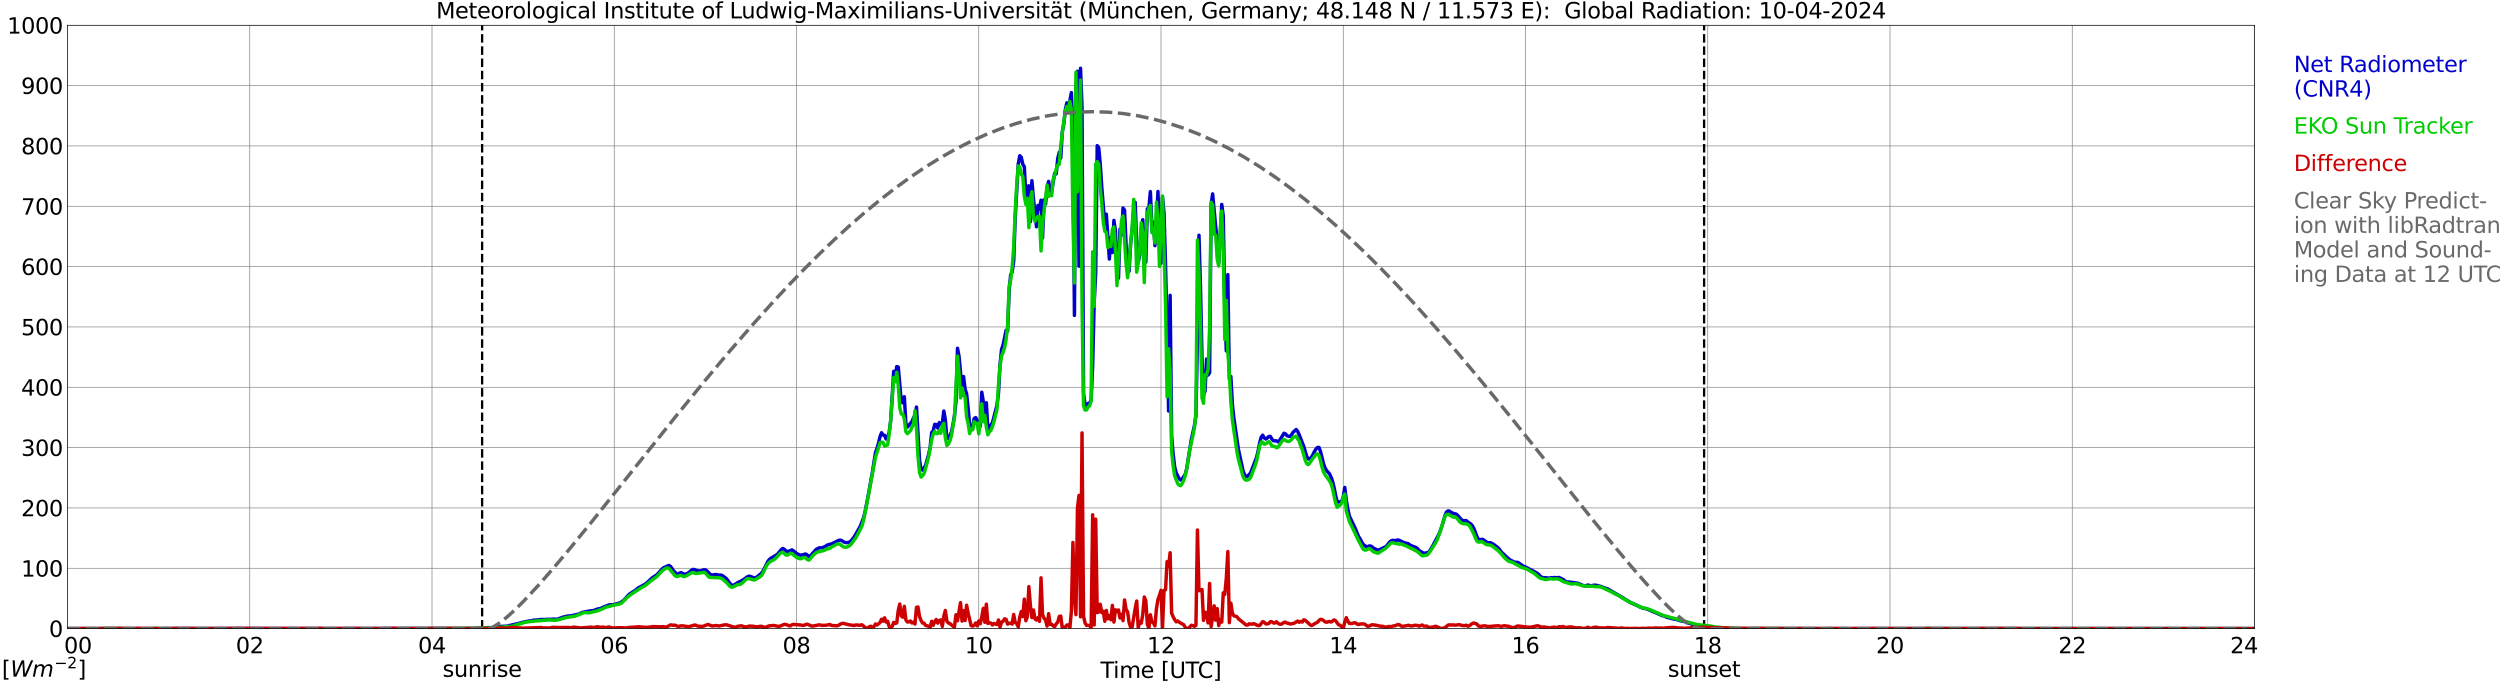 <?xml version="1.0" encoding="utf-8" standalone="no"?>
<!DOCTYPE svg PUBLIC "-//W3C//DTD SVG 1.1//EN"
  "http://www.w3.org/Graphics/SVG/1.1/DTD/svg11.dtd">
<svg xmlns:xlink="http://www.w3.org/1999/xlink" width="1085.4pt" height="296.64pt" viewBox="0 0 1085.4 296.64" xmlns="http://www.w3.org/2000/svg" version="1.1">
 <defs>
  <style type="text/css">*{stroke-linejoin: round; stroke-linecap: butt}</style>
 </defs>
 <g id="figure_1">
  <g id="patch_1">
   <path d="M 0 296.64 
L 1085.4 296.64 
L 1085.4 0 
L 0 0 
z
" style="fill: #ffffff"/>
  </g>
  <g id="axes_1">
   <g id="patch_2">
    <path d="M 29.306 272.909 
L 978.814 272.909 
L 978.814 10.976 
L 29.306 10.976 
z
" style="fill: #ffffff"/>
   </g>
   <g id="patch_3">
    <path d="M 978.814 272.909 
L 978.814 272.909 
L 978.814 10.976 
L 978.814 10.976 
z
" clip-path="url(#pb3fa2244b5)" style="fill: #d3d3d3; opacity: 0.25; stroke: #d3d3d3; stroke-linejoin: miter"/>
   </g>
   <g id="matplotlib.axis_1">
    <g id="xtick_1">
     <g id="line2d_1">
      <path d="M 29.306 272.909 
L 29.306 10.976 
" clip-path="url(#pb3fa2244b5)" style="fill: none; stroke: #808080; stroke-width: 0.3; stroke-linecap: square"/>
     </g>
     <g id="line2d_2"/>
     <g id="text_1">
      <!--    00 -->
      <g transform="translate(18.733 283.627) scale(0.095 -0.095)">
       <defs>
        <path id="DejaVuSans-20" transform="scale(0.016)"/>
        <path id="DejaVuSans-30" d="M 2034 4250 
Q 1547 4250 1301 3770 
Q 1056 3291 1056 2328 
Q 1056 1369 1301 889 
Q 1547 409 2034 409 
Q 2525 409 2770 889 
Q 3016 1369 3016 2328 
Q 3016 3291 2770 3770 
Q 2525 4250 2034 4250 
z
M 2034 4750 
Q 2819 4750 3233 4129 
Q 3647 3509 3647 2328 
Q 3647 1150 3233 529 
Q 2819 -91 2034 -91 
Q 1250 -91 836 529 
Q 422 1150 422 2328 
Q 422 3509 836 4129 
Q 1250 4750 2034 4750 
z
" transform="scale(0.016)"/>
       </defs>
       <use xlink:href="#DejaVuSans-20"/>
       <use xlink:href="#DejaVuSans-20" transform="translate(31.787 0)"/>
       <use xlink:href="#DejaVuSans-20" transform="translate(63.574 0)"/>
       <use xlink:href="#DejaVuSans-30" transform="translate(95.361 0)"/>
       <use xlink:href="#DejaVuSans-30" transform="translate(158.984 0)"/>
      </g>
     </g>
    </g>
    <g id="xtick_2">
     <g id="line2d_3">
      <path d="M 108.431 272.909 
L 108.431 10.976 
" clip-path="url(#pb3fa2244b5)" style="fill: none; stroke: #808080; stroke-width: 0.3; stroke-linecap: square"/>
     </g>
     <g id="line2d_4"/>
     <g id="text_2">
      <!-- 02 -->
      <g transform="translate(102.387 283.627) scale(0.095 -0.095)">
       <defs>
        <path id="DejaVuSans-32" d="M 1228 531 
L 3431 531 
L 3431 0 
L 469 0 
L 469 531 
Q 828 903 1448 1529 
Q 2069 2156 2228 2338 
Q 2531 2678 2651 2914 
Q 2772 3150 2772 3378 
Q 2772 3750 2511 3984 
Q 2250 4219 1831 4219 
Q 1534 4219 1204 4116 
Q 875 4013 500 3803 
L 500 4441 
Q 881 4594 1212 4672 
Q 1544 4750 1819 4750 
Q 2544 4750 2975 4387 
Q 3406 4025 3406 3419 
Q 3406 3131 3298 2873 
Q 3191 2616 2906 2266 
Q 2828 2175 2409 1742 
Q 1991 1309 1228 531 
z
" transform="scale(0.016)"/>
       </defs>
       <use xlink:href="#DejaVuSans-30"/>
       <use xlink:href="#DejaVuSans-32" transform="translate(63.623 0)"/>
      </g>
     </g>
    </g>
    <g id="xtick_3">
     <g id="line2d_5">
      <path d="M 187.557 272.909 
L 187.557 10.976 
" clip-path="url(#pb3fa2244b5)" style="fill: none; stroke: #808080; stroke-width: 0.3; stroke-linecap: square"/>
     </g>
     <g id="line2d_6"/>
     <g id="text_3">
      <!-- 04 -->
      <g transform="translate(181.513 283.627) scale(0.095 -0.095)">
       <defs>
        <path id="DejaVuSans-34" d="M 2419 4116 
L 825 1625 
L 2419 1625 
L 2419 4116 
z
M 2253 4666 
L 3047 4666 
L 3047 1625 
L 3713 1625 
L 3713 1100 
L 3047 1100 
L 3047 0 
L 2419 0 
L 2419 1100 
L 313 1100 
L 313 1709 
L 2253 4666 
z
" transform="scale(0.016)"/>
       </defs>
       <use xlink:href="#DejaVuSans-30"/>
       <use xlink:href="#DejaVuSans-34" transform="translate(63.623 0)"/>
      </g>
     </g>
    </g>
    <g id="xtick_4">
     <g id="line2d_7">
      <path d="M 266.683 272.909 
L 266.683 10.976 
" clip-path="url(#pb3fa2244b5)" style="fill: none; stroke: #808080; stroke-width: 0.3; stroke-linecap: square"/>
     </g>
     <g id="line2d_8"/>
     <g id="text_4">
      <!-- 06 -->
      <g transform="translate(260.638 283.627) scale(0.095 -0.095)">
       <defs>
        <path id="DejaVuSans-36" d="M 2113 2584 
Q 1688 2584 1439 2293 
Q 1191 2003 1191 1497 
Q 1191 994 1439 701 
Q 1688 409 2113 409 
Q 2538 409 2786 701 
Q 3034 994 3034 1497 
Q 3034 2003 2786 2293 
Q 2538 2584 2113 2584 
z
M 3366 4563 
L 3366 3988 
Q 3128 4100 2886 4159 
Q 2644 4219 2406 4219 
Q 1781 4219 1451 3797 
Q 1122 3375 1075 2522 
Q 1259 2794 1537 2939 
Q 1816 3084 2150 3084 
Q 2853 3084 3261 2657 
Q 3669 2231 3669 1497 
Q 3669 778 3244 343 
Q 2819 -91 2113 -91 
Q 1303 -91 875 529 
Q 447 1150 447 2328 
Q 447 3434 972 4092 
Q 1497 4750 2381 4750 
Q 2619 4750 2861 4703 
Q 3103 4656 3366 4563 
z
" transform="scale(0.016)"/>
       </defs>
       <use xlink:href="#DejaVuSans-30"/>
       <use xlink:href="#DejaVuSans-36" transform="translate(63.623 0)"/>
      </g>
     </g>
    </g>
    <g id="xtick_5">
     <g id="line2d_9">
      <path d="M 345.808 272.909 
L 345.808 10.976 
" clip-path="url(#pb3fa2244b5)" style="fill: none; stroke: #808080; stroke-width: 0.3; stroke-linecap: square"/>
     </g>
     <g id="line2d_10"/>
     <g id="text_5">
      <!-- 08 -->
      <g transform="translate(339.764 283.627) scale(0.095 -0.095)">
       <defs>
        <path id="DejaVuSans-38" d="M 2034 2216 
Q 1584 2216 1326 1975 
Q 1069 1734 1069 1313 
Q 1069 891 1326 650 
Q 1584 409 2034 409 
Q 2484 409 2743 651 
Q 3003 894 3003 1313 
Q 3003 1734 2745 1975 
Q 2488 2216 2034 2216 
z
M 1403 2484 
Q 997 2584 770 2862 
Q 544 3141 544 3541 
Q 544 4100 942 4425 
Q 1341 4750 2034 4750 
Q 2731 4750 3128 4425 
Q 3525 4100 3525 3541 
Q 3525 3141 3298 2862 
Q 3072 2584 2669 2484 
Q 3125 2378 3379 2068 
Q 3634 1759 3634 1313 
Q 3634 634 3220 271 
Q 2806 -91 2034 -91 
Q 1263 -91 848 271 
Q 434 634 434 1313 
Q 434 1759 690 2068 
Q 947 2378 1403 2484 
z
M 1172 3481 
Q 1172 3119 1398 2916 
Q 1625 2713 2034 2713 
Q 2441 2713 2670 2916 
Q 2900 3119 2900 3481 
Q 2900 3844 2670 4047 
Q 2441 4250 2034 4250 
Q 1625 4250 1398 4047 
Q 1172 3844 1172 3481 
z
" transform="scale(0.016)"/>
       </defs>
       <use xlink:href="#DejaVuSans-30"/>
       <use xlink:href="#DejaVuSans-38" transform="translate(63.623 0)"/>
      </g>
     </g>
    </g>
    <g id="xtick_6">
     <g id="line2d_11">
      <path d="M 424.934 272.909 
L 424.934 10.976 
" clip-path="url(#pb3fa2244b5)" style="fill: none; stroke: #808080; stroke-width: 0.3; stroke-linecap: square"/>
     </g>
     <g id="line2d_12"/>
     <g id="text_6">
      <!-- 10 -->
      <g transform="translate(418.89 283.627) scale(0.095 -0.095)">
       <defs>
        <path id="DejaVuSans-31" d="M 794 531 
L 1825 531 
L 1825 4091 
L 703 3866 
L 703 4441 
L 1819 4666 
L 2450 4666 
L 2450 531 
L 3481 531 
L 3481 0 
L 794 0 
L 794 531 
z
" transform="scale(0.016)"/>
       </defs>
       <use xlink:href="#DejaVuSans-31"/>
       <use xlink:href="#DejaVuSans-30" transform="translate(63.623 0)"/>
      </g>
     </g>
    </g>
    <g id="xtick_7">
     <g id="line2d_13">
      <path d="M 504.06 272.909 
L 504.06 10.976 
" clip-path="url(#pb3fa2244b5)" style="fill: none; stroke: #808080; stroke-width: 0.3; stroke-linecap: square"/>
     </g>
     <g id="line2d_14"/>
     <g id="text_7">
      <!-- 12 -->
      <g transform="translate(498.015 283.627) scale(0.095 -0.095)">
       <use xlink:href="#DejaVuSans-31"/>
       <use xlink:href="#DejaVuSans-32" transform="translate(63.623 0)"/>
      </g>
     </g>
    </g>
    <g id="xtick_8">
     <g id="line2d_15">
      <path d="M 583.185 272.909 
L 583.185 10.976 
" clip-path="url(#pb3fa2244b5)" style="fill: none; stroke: #808080; stroke-width: 0.3; stroke-linecap: square"/>
     </g>
     <g id="line2d_16"/>
     <g id="text_8">
      <!-- 14 -->
      <g transform="translate(577.141 283.627) scale(0.095 -0.095)">
       <use xlink:href="#DejaVuSans-31"/>
       <use xlink:href="#DejaVuSans-34" transform="translate(63.623 0)"/>
      </g>
     </g>
    </g>
    <g id="xtick_9">
     <g id="line2d_17">
      <path d="M 662.311 272.909 
L 662.311 10.976 
" clip-path="url(#pb3fa2244b5)" style="fill: none; stroke: #808080; stroke-width: 0.3; stroke-linecap: square"/>
     </g>
     <g id="line2d_18"/>
     <g id="text_9">
      <!-- 16 -->
      <g transform="translate(656.267 283.627) scale(0.095 -0.095)">
       <use xlink:href="#DejaVuSans-31"/>
       <use xlink:href="#DejaVuSans-36" transform="translate(63.623 0)"/>
      </g>
     </g>
    </g>
    <g id="xtick_10">
     <g id="line2d_19">
      <path d="M 741.437 272.909 
L 741.437 10.976 
" clip-path="url(#pb3fa2244b5)" style="fill: none; stroke: #808080; stroke-width: 0.3; stroke-linecap: square"/>
     </g>
     <g id="line2d_20"/>
     <g id="text_10">
      <!-- 18 -->
      <g transform="translate(735.392 283.627) scale(0.095 -0.095)">
       <use xlink:href="#DejaVuSans-31"/>
       <use xlink:href="#DejaVuSans-38" transform="translate(63.623 0)"/>
      </g>
     </g>
    </g>
    <g id="xtick_11">
     <g id="line2d_21">
      <path d="M 820.562 272.909 
L 820.562 10.976 
" clip-path="url(#pb3fa2244b5)" style="fill: none; stroke: #808080; stroke-width: 0.3; stroke-linecap: square"/>
     </g>
     <g id="line2d_22"/>
     <g id="text_11">
      <!-- 20 -->
      <g transform="translate(814.518 283.627) scale(0.095 -0.095)">
       <use xlink:href="#DejaVuSans-32"/>
       <use xlink:href="#DejaVuSans-30" transform="translate(63.623 0)"/>
      </g>
     </g>
    </g>
    <g id="xtick_12">
     <g id="line2d_23">
      <path d="M 899.688 272.909 
L 899.688 10.976 
" clip-path="url(#pb3fa2244b5)" style="fill: none; stroke: #808080; stroke-width: 0.3; stroke-linecap: square"/>
     </g>
     <g id="line2d_24"/>
     <g id="text_12">
      <!-- 22 -->
      <g transform="translate(893.644 283.627) scale(0.095 -0.095)">
       <use xlink:href="#DejaVuSans-32"/>
       <use xlink:href="#DejaVuSans-32" transform="translate(63.623 0)"/>
      </g>
     </g>
    </g>
    <g id="xtick_13">
     <g id="line2d_25">
      <path d="M 978.814 272.909 
L 978.814 10.976 
" clip-path="url(#pb3fa2244b5)" style="fill: none; stroke: #808080; stroke-width: 0.3; stroke-linecap: square"/>
     </g>
     <g id="line2d_26"/>
     <g id="text_13">
      <!-- 24    -->
      <g transform="translate(968.241 283.627) scale(0.095 -0.095)">
       <use xlink:href="#DejaVuSans-32"/>
       <use xlink:href="#DejaVuSans-34" transform="translate(63.623 0)"/>
       <use xlink:href="#DejaVuSans-20" transform="translate(127.246 0)"/>
       <use xlink:href="#DejaVuSans-20" transform="translate(159.033 0)"/>
       <use xlink:href="#DejaVuSans-20" transform="translate(190.82 0)"/>
      </g>
     </g>
    </g>
    <g id="text_14">
     <!-- Time [UTC] -->
     <g transform="translate(477.806 294.322) scale(0.095 -0.095)">
      <defs>
       <path id="DejaVuSans-54" d="M -19 4666 
L 3928 4666 
L 3928 4134 
L 2272 4134 
L 2272 0 
L 1638 0 
L 1638 4134 
L -19 4134 
L -19 4666 
z
" transform="scale(0.016)"/>
       <path id="DejaVuSans-69" d="M 603 3500 
L 1178 3500 
L 1178 0 
L 603 0 
L 603 3500 
z
M 603 4863 
L 1178 4863 
L 1178 4134 
L 603 4134 
L 603 4863 
z
" transform="scale(0.016)"/>
       <path id="DejaVuSans-6d" d="M 3328 2828 
Q 3544 3216 3844 3400 
Q 4144 3584 4550 3584 
Q 5097 3584 5394 3201 
Q 5691 2819 5691 2113 
L 5691 0 
L 5113 0 
L 5113 2094 
Q 5113 2597 4934 2840 
Q 4756 3084 4391 3084 
Q 3944 3084 3684 2787 
Q 3425 2491 3425 1978 
L 3425 0 
L 2847 0 
L 2847 2094 
Q 2847 2600 2669 2842 
Q 2491 3084 2119 3084 
Q 1678 3084 1418 2786 
Q 1159 2488 1159 1978 
L 1159 0 
L 581 0 
L 581 3500 
L 1159 3500 
L 1159 2956 
Q 1356 3278 1631 3431 
Q 1906 3584 2284 3584 
Q 2666 3584 2933 3390 
Q 3200 3197 3328 2828 
z
" transform="scale(0.016)"/>
       <path id="DejaVuSans-65" d="M 3597 1894 
L 3597 1613 
L 953 1613 
Q 991 1019 1311 708 
Q 1631 397 2203 397 
Q 2534 397 2845 478 
Q 3156 559 3463 722 
L 3463 178 
Q 3153 47 2828 -22 
Q 2503 -91 2169 -91 
Q 1331 -91 842 396 
Q 353 884 353 1716 
Q 353 2575 817 3079 
Q 1281 3584 2069 3584 
Q 2775 3584 3186 3129 
Q 3597 2675 3597 1894 
z
M 3022 2063 
Q 3016 2534 2758 2815 
Q 2500 3097 2075 3097 
Q 1594 3097 1305 2825 
Q 1016 2553 972 2059 
L 3022 2063 
z
" transform="scale(0.016)"/>
       <path id="DejaVuSans-5b" d="M 550 4863 
L 1875 4863 
L 1875 4416 
L 1125 4416 
L 1125 -397 
L 1875 -397 
L 1875 -844 
L 550 -844 
L 550 4863 
z
" transform="scale(0.016)"/>
       <path id="DejaVuSans-55" d="M 556 4666 
L 1191 4666 
L 1191 1831 
Q 1191 1081 1462 751 
Q 1734 422 2344 422 
Q 2950 422 3222 751 
Q 3494 1081 3494 1831 
L 3494 4666 
L 4128 4666 
L 4128 1753 
Q 4128 841 3676 375 
Q 3225 -91 2344 -91 
Q 1459 -91 1007 375 
Q 556 841 556 1753 
L 556 4666 
z
" transform="scale(0.016)"/>
       <path id="DejaVuSans-43" d="M 4122 4306 
L 4122 3641 
Q 3803 3938 3442 4084 
Q 3081 4231 2675 4231 
Q 1875 4231 1450 3742 
Q 1025 3253 1025 2328 
Q 1025 1406 1450 917 
Q 1875 428 2675 428 
Q 3081 428 3442 575 
Q 3803 722 4122 1019 
L 4122 359 
Q 3791 134 3420 21 
Q 3050 -91 2638 -91 
Q 1578 -91 968 557 
Q 359 1206 359 2328 
Q 359 3453 968 4101 
Q 1578 4750 2638 4750 
Q 3056 4750 3426 4639 
Q 3797 4528 4122 4306 
z
" transform="scale(0.016)"/>
       <path id="DejaVuSans-5d" d="M 1947 4863 
L 1947 -844 
L 622 -844 
L 622 -397 
L 1369 -397 
L 1369 4416 
L 622 4416 
L 622 4863 
L 1947 4863 
z
" transform="scale(0.016)"/>
      </defs>
      <use xlink:href="#DejaVuSans-54"/>
      <use xlink:href="#DejaVuSans-69" transform="translate(57.959 0)"/>
      <use xlink:href="#DejaVuSans-6d" transform="translate(85.742 0)"/>
      <use xlink:href="#DejaVuSans-65" transform="translate(183.154 0)"/>
      <use xlink:href="#DejaVuSans-20" transform="translate(244.678 0)"/>
      <use xlink:href="#DejaVuSans-5b" transform="translate(276.465 0)"/>
      <use xlink:href="#DejaVuSans-55" transform="translate(315.479 0)"/>
      <use xlink:href="#DejaVuSans-54" transform="translate(388.672 0)"/>
      <use xlink:href="#DejaVuSans-43" transform="translate(443.881 0)"/>
      <use xlink:href="#DejaVuSans-5d" transform="translate(513.705 0)"/>
     </g>
    </g>
   </g>
   <g id="matplotlib.axis_2">
    <g id="ytick_1">
     <g id="line2d_27">
      <path d="M 29.306 272.909 
L 978.814 272.909 
" clip-path="url(#pb3fa2244b5)" style="fill: none; stroke: #808080; stroke-width: 0.3; stroke-linecap: square"/>
     </g>
     <g id="line2d_28"/>
     <g id="text_15">
      <!-- 0 -->
      <g transform="translate(21.261 276.518) scale(0.095 -0.095)">
       <use xlink:href="#DejaVuSans-30"/>
      </g>
     </g>
    </g>
    <g id="ytick_2">
     <g id="line2d_29">
      <path d="M 29.306 246.715 
L 978.814 246.715 
" clip-path="url(#pb3fa2244b5)" style="fill: none; stroke: #808080; stroke-width: 0.3; stroke-linecap: square"/>
     </g>
     <g id="line2d_30"/>
     <g id="text_16">
      <!-- 100 -->
      <g transform="translate(9.173 250.325) scale(0.095 -0.095)">
       <use xlink:href="#DejaVuSans-31"/>
       <use xlink:href="#DejaVuSans-30" transform="translate(63.623 0)"/>
       <use xlink:href="#DejaVuSans-30" transform="translate(127.246 0)"/>
      </g>
     </g>
    </g>
    <g id="ytick_3">
     <g id="line2d_31">
      <path d="M 29.306 220.522 
L 978.814 220.522 
" clip-path="url(#pb3fa2244b5)" style="fill: none; stroke: #808080; stroke-width: 0.3; stroke-linecap: square"/>
     </g>
     <g id="line2d_32"/>
     <g id="text_17">
      <!-- 200 -->
      <g transform="translate(9.173 224.131) scale(0.095 -0.095)">
       <use xlink:href="#DejaVuSans-32"/>
       <use xlink:href="#DejaVuSans-30" transform="translate(63.623 0)"/>
       <use xlink:href="#DejaVuSans-30" transform="translate(127.246 0)"/>
      </g>
     </g>
    </g>
    <g id="ytick_4">
     <g id="line2d_33">
      <path d="M 29.306 194.329 
L 978.814 194.329 
" clip-path="url(#pb3fa2244b5)" style="fill: none; stroke: #808080; stroke-width: 0.3; stroke-linecap: square"/>
     </g>
     <g id="line2d_34"/>
     <g id="text_18">
      <!-- 300 -->
      <g transform="translate(9.173 197.938) scale(0.095 -0.095)">
       <defs>
        <path id="DejaVuSans-33" d="M 2597 2516 
Q 3050 2419 3304 2112 
Q 3559 1806 3559 1356 
Q 3559 666 3084 287 
Q 2609 -91 1734 -91 
Q 1441 -91 1130 -33 
Q 819 25 488 141 
L 488 750 
Q 750 597 1062 519 
Q 1375 441 1716 441 
Q 2309 441 2620 675 
Q 2931 909 2931 1356 
Q 2931 1769 2642 2001 
Q 2353 2234 1838 2234 
L 1294 2234 
L 1294 2753 
L 1863 2753 
Q 2328 2753 2575 2939 
Q 2822 3125 2822 3475 
Q 2822 3834 2567 4026 
Q 2313 4219 1838 4219 
Q 1578 4219 1281 4162 
Q 984 4106 628 3988 
L 628 4550 
Q 988 4650 1302 4700 
Q 1616 4750 1894 4750 
Q 2613 4750 3031 4423 
Q 3450 4097 3450 3541 
Q 3450 3153 3228 2886 
Q 3006 2619 2597 2516 
z
" transform="scale(0.016)"/>
       </defs>
       <use xlink:href="#DejaVuSans-33"/>
       <use xlink:href="#DejaVuSans-30" transform="translate(63.623 0)"/>
       <use xlink:href="#DejaVuSans-30" transform="translate(127.246 0)"/>
      </g>
     </g>
    </g>
    <g id="ytick_5">
     <g id="line2d_35">
      <path d="M 29.306 168.136 
L 978.814 168.136 
" clip-path="url(#pb3fa2244b5)" style="fill: none; stroke: #808080; stroke-width: 0.3; stroke-linecap: square"/>
     </g>
     <g id="line2d_36"/>
     <g id="text_19">
      <!-- 400 -->
      <g transform="translate(9.173 171.745) scale(0.095 -0.095)">
       <use xlink:href="#DejaVuSans-34"/>
       <use xlink:href="#DejaVuSans-30" transform="translate(63.623 0)"/>
       <use xlink:href="#DejaVuSans-30" transform="translate(127.246 0)"/>
      </g>
     </g>
    </g>
    <g id="ytick_6">
     <g id="line2d_37">
      <path d="M 29.306 141.942 
L 978.814 141.942 
" clip-path="url(#pb3fa2244b5)" style="fill: none; stroke: #808080; stroke-width: 0.3; stroke-linecap: square"/>
     </g>
     <g id="line2d_38"/>
     <g id="text_20">
      <!-- 500 -->
      <g transform="translate(9.173 145.551) scale(0.095 -0.095)">
       <defs>
        <path id="DejaVuSans-35" d="M 691 4666 
L 3169 4666 
L 3169 4134 
L 1269 4134 
L 1269 2991 
Q 1406 3038 1543 3061 
Q 1681 3084 1819 3084 
Q 2600 3084 3056 2656 
Q 3513 2228 3513 1497 
Q 3513 744 3044 326 
Q 2575 -91 1722 -91 
Q 1428 -91 1123 -41 
Q 819 9 494 109 
L 494 744 
Q 775 591 1075 516 
Q 1375 441 1709 441 
Q 2250 441 2565 725 
Q 2881 1009 2881 1497 
Q 2881 1984 2565 2268 
Q 2250 2553 1709 2553 
Q 1456 2553 1204 2497 
Q 953 2441 691 2322 
L 691 4666 
z
" transform="scale(0.016)"/>
       </defs>
       <use xlink:href="#DejaVuSans-35"/>
       <use xlink:href="#DejaVuSans-30" transform="translate(63.623 0)"/>
       <use xlink:href="#DejaVuSans-30" transform="translate(127.246 0)"/>
      </g>
     </g>
    </g>
    <g id="ytick_7">
     <g id="line2d_39">
      <path d="M 29.306 115.749 
L 978.814 115.749 
" clip-path="url(#pb3fa2244b5)" style="fill: none; stroke: #808080; stroke-width: 0.3; stroke-linecap: square"/>
     </g>
     <g id="line2d_40"/>
     <g id="text_21">
      <!-- 600 -->
      <g transform="translate(9.173 119.358) scale(0.095 -0.095)">
       <use xlink:href="#DejaVuSans-36"/>
       <use xlink:href="#DejaVuSans-30" transform="translate(63.623 0)"/>
       <use xlink:href="#DejaVuSans-30" transform="translate(127.246 0)"/>
      </g>
     </g>
    </g>
    <g id="ytick_8">
     <g id="line2d_41">
      <path d="M 29.306 89.556 
L 978.814 89.556 
" clip-path="url(#pb3fa2244b5)" style="fill: none; stroke: #808080; stroke-width: 0.3; stroke-linecap: square"/>
     </g>
     <g id="line2d_42"/>
     <g id="text_22">
      <!-- 700 -->
      <g transform="translate(9.173 93.165) scale(0.095 -0.095)">
       <defs>
        <path id="DejaVuSans-37" d="M 525 4666 
L 3525 4666 
L 3525 4397 
L 1831 0 
L 1172 0 
L 2766 4134 
L 525 4134 
L 525 4666 
z
" transform="scale(0.016)"/>
       </defs>
       <use xlink:href="#DejaVuSans-37"/>
       <use xlink:href="#DejaVuSans-30" transform="translate(63.623 0)"/>
       <use xlink:href="#DejaVuSans-30" transform="translate(127.246 0)"/>
      </g>
     </g>
    </g>
    <g id="ytick_9">
     <g id="line2d_43">
      <path d="M 29.306 63.362 
L 978.814 63.362 
" clip-path="url(#pb3fa2244b5)" style="fill: none; stroke: #808080; stroke-width: 0.3; stroke-linecap: square"/>
     </g>
     <g id="line2d_44"/>
     <g id="text_23">
      <!-- 800 -->
      <g transform="translate(9.173 66.972) scale(0.095 -0.095)">
       <use xlink:href="#DejaVuSans-38"/>
       <use xlink:href="#DejaVuSans-30" transform="translate(63.623 0)"/>
       <use xlink:href="#DejaVuSans-30" transform="translate(127.246 0)"/>
      </g>
     </g>
    </g>
    <g id="ytick_10">
     <g id="line2d_45">
      <path d="M 29.306 37.169 
L 978.814 37.169 
" clip-path="url(#pb3fa2244b5)" style="fill: none; stroke: #808080; stroke-width: 0.3; stroke-linecap: square"/>
     </g>
     <g id="line2d_46"/>
     <g id="text_24">
      <!-- 900 -->
      <g transform="translate(9.173 40.778) scale(0.095 -0.095)">
       <defs>
        <path id="DejaVuSans-39" d="M 703 97 
L 703 672 
Q 941 559 1184 500 
Q 1428 441 1663 441 
Q 2288 441 2617 861 
Q 2947 1281 2994 2138 
Q 2813 1869 2534 1725 
Q 2256 1581 1919 1581 
Q 1219 1581 811 2004 
Q 403 2428 403 3163 
Q 403 3881 828 4315 
Q 1253 4750 1959 4750 
Q 2769 4750 3195 4129 
Q 3622 3509 3622 2328 
Q 3622 1225 3098 567 
Q 2575 -91 1691 -91 
Q 1453 -91 1209 -44 
Q 966 3 703 97 
z
M 1959 2075 
Q 2384 2075 2632 2365 
Q 2881 2656 2881 3163 
Q 2881 3666 2632 3958 
Q 2384 4250 1959 4250 
Q 1534 4250 1286 3958 
Q 1038 3666 1038 3163 
Q 1038 2656 1286 2365 
Q 1534 2075 1959 2075 
z
" transform="scale(0.016)"/>
       </defs>
       <use xlink:href="#DejaVuSans-39"/>
       <use xlink:href="#DejaVuSans-30" transform="translate(63.623 0)"/>
       <use xlink:href="#DejaVuSans-30" transform="translate(127.246 0)"/>
      </g>
     </g>
    </g>
    <g id="ytick_11">
     <g id="line2d_47">
      <path d="M 29.306 10.976 
L 978.814 10.976 
" clip-path="url(#pb3fa2244b5)" style="fill: none; stroke: #808080; stroke-width: 0.3; stroke-linecap: square"/>
     </g>
     <g id="line2d_48"/>
     <g id="text_25">
      <!-- 1000 -->
      <g transform="translate(3.128 14.585) scale(0.095 -0.095)">
       <use xlink:href="#DejaVuSans-31"/>
       <use xlink:href="#DejaVuSans-30" transform="translate(63.623 0)"/>
       <use xlink:href="#DejaVuSans-30" transform="translate(127.246 0)"/>
       <use xlink:href="#DejaVuSans-30" transform="translate(190.869 0)"/>
      </g>
     </g>
    </g>
   </g>
   <g id="line2d_49">
    <path d="M 209.317 272.909 
L 209.317 10.976 
" clip-path="url(#pb3fa2244b5)" style="fill: none; stroke-dasharray: 3.7,1.6; stroke-dashoffset: 0; stroke: #000000"/>
   </g>
   <g id="line2d_50">
    <path d="M 739.854 272.909 
L 739.854 10.976 
" clip-path="url(#pb3fa2244b5)" style="fill: none; stroke-dasharray: 3.7,1.6; stroke-dashoffset: 0; stroke: #000000"/>
   </g>
   <g id="line2d_51">
    <path d="M 29.306 272.909 
L 206.02 272.854 
L 207.998 272.691 
L 209.976 272.731 
L 211.295 272.55 
L 211.954 272.469 
L 213.273 272.55 
L 215.251 272.225 
L 217.229 272.042 
L 217.889 271.921 
L 219.867 271.9 
L 225.142 270.664 
L 227.12 270.117 
L 230.417 269.47 
L 231.076 269.449 
L 231.736 269.205 
L 233.054 269.187 
L 235.033 268.943 
L 236.351 269.003 
L 237.67 268.862 
L 238.329 268.901 
L 239.648 268.841 
L 240.308 268.781 
L 241.626 268.883 
L 242.286 268.741 
L 244.264 267.99 
L 246.242 267.505 
L 248.22 267.301 
L 250.198 266.837 
L 251.517 266.552 
L 252.836 265.884 
L 254.155 265.601 
L 256.792 265.156 
L 257.451 265.135 
L 258.77 264.668 
L 259.43 264.404 
L 260.748 264.181 
L 262.726 263.209 
L 263.386 263.11 
L 264.045 262.764 
L 264.705 262.581 
L 266.023 262.581 
L 268.661 261.913 
L 269.32 261.711 
L 270.639 260.739 
L 271.298 260.111 
L 272.617 258.55 
L 273.277 257.942 
L 275.914 256.242 
L 277.233 255.147 
L 278.552 254.5 
L 279.87 253.769 
L 280.53 253.324 
L 283.167 250.872 
L 285.145 249.597 
L 287.783 246.721 
L 288.442 246.336 
L 289.102 246.092 
L 289.761 245.707 
L 290.42 245.505 
L 291.08 245.89 
L 292.399 247.795 
L 293.717 249.11 
L 294.377 249.293 
L 295.036 248.787 
L 295.696 248.604 
L 297.014 249.293 
L 298.333 249.07 
L 298.992 248.643 
L 300.311 247.509 
L 300.971 247.205 
L 301.63 247.347 
L 302.949 247.834 
L 304.267 247.876 
L 305.586 247.368 
L 306.246 247.368 
L 306.905 247.855 
L 308.224 249.272 
L 308.883 249.557 
L 309.543 249.618 
L 310.861 249.413 
L 312.18 249.717 
L 312.839 249.678 
L 313.499 249.819 
L 314.818 250.773 
L 315.477 251.339 
L 316.796 253.162 
L 317.455 253.892 
L 318.114 254.133 
L 318.774 253.953 
L 320.752 252.677 
L 321.411 252.473 
L 323.39 251.278 
L 324.049 250.71 
L 324.708 250.325 
L 325.368 250.144 
L 327.346 250.851 
L 328.005 250.851 
L 328.665 250.487 
L 330.643 248.848 
L 331.302 247.894 
L 332.621 245.283 
L 333.28 243.905 
L 333.94 242.993 
L 334.599 242.425 
L 337.236 240.885 
L 337.896 240.217 
L 339.215 238.577 
L 339.874 238.132 
L 340.533 238.496 
L 341.193 239.164 
L 341.852 239.507 
L 343.171 239.043 
L 343.83 238.74 
L 344.49 239.143 
L 345.808 240.277 
L 347.127 240.927 
L 347.787 241.029 
L 349.765 240.521 
L 350.424 240.927 
L 351.083 241.574 
L 351.743 241.453 
L 354.38 238.496 
L 355.699 237.846 
L 357.018 237.807 
L 358.337 237.22 
L 358.996 236.733 
L 360.315 236.288 
L 360.974 236.186 
L 364.271 234.546 
L 364.93 234.504 
L 365.59 234.787 
L 366.249 235.235 
L 366.909 235.539 
L 367.568 235.62 
L 368.227 235.518 
L 368.887 235.295 
L 369.546 234.769 
L 370.865 233.126 
L 373.502 228.467 
L 374.821 225.106 
L 375.481 222.675 
L 376.799 215.907 
L 378.118 208.594 
L 378.777 204.929 
L 380.096 196.5 
L 380.756 194.698 
L 381.415 192.37 
L 382.074 189.572 
L 382.734 187.891 
L 383.393 188.865 
L 384.053 189.006 
L 384.712 190.607 
L 385.371 189.957 
L 386.031 187.809 
L 386.69 182.827 
L 388.009 161.231 
L 388.668 163.562 
L 389.328 159.167 
L 389.987 159.369 
L 391.306 174.239 
L 391.965 174.907 
L 392.624 172.253 
L 393.284 183.637 
L 393.943 185.421 
L 394.603 184.753 
L 395.262 183.76 
L 395.921 183.071 
L 396.581 181.471 
L 397.24 180.315 
L 397.899 176.73 
L 399.218 199.761 
L 399.878 203.57 
L 400.537 204.099 
L 401.196 203.227 
L 401.856 202.011 
L 403.175 197.231 
L 403.834 194.193 
L 404.493 187.791 
L 405.153 187.081 
L 405.812 184.244 
L 406.471 184.326 
L 407.131 185.824 
L 407.79 183.456 
L 408.45 184.326 
L 409.109 183.82 
L 409.768 178.471 
L 410.428 182.22 
L 411.087 190.18 
L 411.746 190.384 
L 412.406 189.268 
L 413.065 187.587 
L 413.725 184.407 
L 414.384 180.478 
L 415.043 174.299 
L 415.703 151.225 
L 416.362 154.649 
L 417.022 161.475 
L 417.681 171.664 
L 418.34 163.481 
L 419 168.89 
L 419.659 170.978 
L 420.318 177.073 
L 420.978 184.326 
L 422.297 185.502 
L 422.956 181.672 
L 423.615 181.308 
L 424.275 182.644 
L 424.934 185.035 
L 425.593 185.056 
L 426.253 170.289 
L 426.912 174.338 
L 427.572 183.029 
L 428.231 174.865 
L 428.89 186.534 
L 429.55 184.975 
L 430.209 184.488 
L 430.869 183.597 
L 432.847 175.899 
L 433.506 170.713 
L 434.165 158.337 
L 434.825 151.731 
L 435.484 149.868 
L 436.803 143.406 
L 437.462 143.689 
L 438.122 126.431 
L 438.781 119.319 
L 439.44 118.083 
L 440.1 113.546 
L 440.759 94.624 
L 442.078 71.267 
L 442.737 67.621 
L 443.397 68.289 
L 444.056 71.307 
L 444.716 72.402 
L 445.375 85.286 
L 446.034 80.93 
L 446.694 80.668 
L 447.353 96.285 
L 448.012 78.46 
L 448.672 86.258 
L 449.331 91.829 
L 449.991 98.453 
L 450.65 89.197 
L 451.309 90.797 
L 451.969 86.926 
L 452.628 103.255 
L 453.287 86.745 
L 453.947 88.607 
L 454.606 81.457 
L 455.266 78.764 
L 455.925 82.795 
L 456.584 83.099 
L 457.903 75.136 
L 458.563 75.5 
L 459.222 68.858 
L 459.881 66.123 
L 460.541 68.614 
L 461.2 57.228 
L 461.859 53.804 
L 462.519 47.607 
L 463.178 44.65 
L 463.838 46.554 
L 464.497 43.696 
L 465.156 40.213 
L 465.816 57.39 
L 466.475 136.942 
L 467.134 37.397 
L 467.794 30.953 
L 468.453 115.571 
L 469.113 29.657 
L 469.772 46.533 
L 470.431 170.896 
L 471.091 175.595 
L 471.75 176.567 
L 472.409 175.189 
L 473.069 174.946 
L 473.728 173.772 
L 474.388 158.761 
L 475.047 131.433 
L 475.706 118.772 
L 476.366 63.226 
L 477.025 64.138 
L 477.685 71.186 
L 478.344 81.336 
L 479.663 97.259 
L 480.322 93.005 
L 481.641 112.451 
L 482.3 103.153 
L 482.96 109.635 
L 483.619 95.698 
L 484.278 100.237 
L 484.938 116.624 
L 485.597 120.778 
L 486.256 99.486 
L 486.916 102.1 
L 487.575 90.31 
L 488.235 91.261 
L 488.894 106.191 
L 489.553 113.261 
L 490.213 117.779 
L 490.872 105.788 
L 491.532 99.871 
L 492.191 91.546 
L 492.85 87.837 
L 493.51 106.212 
L 494.169 113.808 
L 494.828 110.67 
L 495.488 99.082 
L 496.147 95.394 
L 496.807 108.988 
L 497.466 113.85 
L 498.125 90.653 
L 498.785 90.533 
L 499.444 83.18 
L 500.103 98.189 
L 500.763 96.589 
L 501.422 106.657 
L 502.082 96.489 
L 502.741 83.138 
L 503.4 101.209 
L 504.06 114.274 
L 504.719 85.65 
L 505.379 92.62 
L 506.038 115.429 
L 506.697 143.223 
L 507.357 178.45 
L 508.016 128.233 
L 508.675 189.289 
L 509.335 197.15 
L 509.994 202.7 
L 510.654 205.333 
L 511.972 207.905 
L 512.632 208.434 
L 513.291 207.866 
L 514.61 205.88 
L 515.269 203.248 
L 517.247 190.688 
L 518.566 184.792 
L 519.226 180.517 
L 519.885 147.071 
L 520.544 102.142 
L 521.204 124.89 
L 521.863 155.843 
L 522.522 171.522 
L 523.182 169.822 
L 523.841 155.885 
L 524.501 162.813 
L 525.16 161.881 
L 525.819 88.749 
L 526.479 84.191 
L 527.797 98.414 
L 528.457 103.802 
L 529.116 114.175 
L 529.776 103.336 
L 530.435 88.749 
L 531.094 93.815 
L 531.754 132.589 
L 532.413 152.338 
L 533.073 119.238 
L 533.732 164.495 
L 534.391 163.439 
L 535.051 175.574 
L 535.71 181.612 
L 537.688 195.185 
L 539.666 204.34 
L 540.326 206.082 
L 540.985 206.915 
L 541.644 206.771 
L 542.963 205.293 
L 544.282 201.891 
L 545.601 198.386 
L 546.26 195.589 
L 546.919 192.186 
L 547.579 189.735 
L 548.238 188.946 
L 548.898 190.099 
L 549.557 190.607 
L 550.216 190.162 
L 550.876 189.512 
L 551.535 189.473 
L 552.195 190.625 
L 552.854 191.335 
L 554.173 191.416 
L 554.832 191.822 
L 555.491 191.314 
L 557.47 188.095 
L 558.129 188.417 
L 558.788 189.187 
L 559.448 189.41 
L 560.107 189.41 
L 560.766 188.682 
L 561.426 187.668 
L 562.745 186.473 
L 563.404 187.304 
L 564.063 188.784 
L 566.042 193.826 
L 567.36 198.305 
L 568.02 199.298 
L 568.679 199.175 
L 569.338 198.588 
L 569.998 197.454 
L 570.657 196.076 
L 571.317 194.981 
L 571.976 194.292 
L 572.635 194.232 
L 573.295 195.953 
L 574.613 201.322 
L 575.273 203.146 
L 575.932 204.259 
L 577.251 205.76 
L 577.91 207.198 
L 578.57 209.021 
L 579.229 211.795 
L 579.889 215.118 
L 580.548 217.793 
L 581.207 217.955 
L 581.867 217.892 
L 582.526 217.609 
L 583.185 215.847 
L 583.845 211.635 
L 584.504 217.143 
L 585.164 220.994 
L 585.823 224.032 
L 588.46 229.582 
L 589.779 232.844 
L 590.439 233.857 
L 591.757 236.288 
L 593.076 237.281 
L 593.736 237.422 
L 594.395 237.037 
L 595.054 237.058 
L 595.714 237.422 
L 596.373 238.009 
L 598.351 238.941 
L 601.648 237.341 
L 602.307 236.733 
L 602.967 235.761 
L 603.626 235.073 
L 604.286 234.688 
L 604.945 234.585 
L 605.604 234.748 
L 606.923 234.423 
L 607.582 234.627 
L 609.561 235.578 
L 611.539 236.105 
L 612.198 236.712 
L 614.836 237.726 
L 615.495 238.252 
L 616.154 239.062 
L 618.133 240.196 
L 618.792 240.178 
L 619.451 239.955 
L 620.111 239.853 
L 620.77 239.104 
L 622.089 236.896 
L 624.726 231.911 
L 625.386 230.271 
L 626.045 228.325 
L 627.364 223.828 
L 628.023 222.309 
L 628.683 221.824 
L 629.342 221.924 
L 630.001 222.45 
L 631.32 223.039 
L 631.98 223.1 
L 632.639 223.524 
L 634.617 225.774 
L 635.276 226.057 
L 636.595 226.036 
L 637.255 226.625 
L 638.573 227.516 
L 639.233 228.244 
L 639.892 229.459 
L 641.211 232.946 
L 641.87 234.242 
L 642.53 234.363 
L 643.189 234.161 
L 643.848 234.242 
L 645.827 235.62 
L 647.145 235.638 
L 648.464 236.348 
L 650.442 237.846 
L 651.102 238.617 
L 651.761 239.609 
L 653.739 241.453 
L 655.058 242.69 
L 655.717 243.174 
L 657.695 244.149 
L 658.355 244.107 
L 659.014 244.188 
L 660.992 245.587 
L 663.63 246.841 
L 664.289 247.287 
L 664.949 247.509 
L 667.586 249.01 
L 668.905 250.325 
L 669.564 250.731 
L 672.861 250.995 
L 673.521 250.791 
L 674.18 250.833 
L 674.839 250.731 
L 676.158 250.851 
L 676.817 250.692 
L 678.796 251.663 
L 679.455 252.25 
L 680.114 252.656 
L 680.774 252.635 
L 682.752 252.918 
L 683.411 252.939 
L 684.071 253.122 
L 684.73 253.162 
L 685.389 253.345 
L 687.368 254.236 
L 688.027 254.338 
L 688.686 254.236 
L 689.346 253.992 
L 690.664 254.338 
L 691.324 254.257 
L 691.983 254.034 
L 693.302 254.133 
L 693.961 254.398 
L 694.621 254.479 
L 697.258 255.472 
L 697.918 255.634 
L 705.171 259.888 
L 705.83 260.415 
L 706.49 260.697 
L 707.808 261.588 
L 709.786 262.46 
L 711.105 262.987 
L 711.765 263.432 
L 713.083 263.959 
L 713.743 264.163 
L 714.402 264.163 
L 719.018 266.085 
L 721.655 267.282 
L 722.315 267.364 
L 723.633 267.99 
L 726.93 268.841 
L 727.59 268.883 
L 730.227 269.692 
L 730.887 269.734 
L 732.205 270.159 
L 736.162 271.576 
L 737.48 271.759 
L 738.14 271.961 
L 742.096 272.225 
L 743.415 272.469 
L 744.734 272.568 
L 746.712 272.909 
L 978.154 272.909 
L 978.154 272.909 
" clip-path="url(#pb3fa2244b5)" style="fill: none; stroke: #0000cc; stroke-width: 1.5; stroke-linecap: square"/>
   </g>
   <g id="line2d_52">
    <path d="M 28.646 272.895 
L 34.581 272.977 
L 35.9 272.901 
L 37.218 272.956 
L 39.197 272.891 
L 42.493 272.981 
L 45.79 272.848 
L 57 272.955 
L 58.319 272.901 
L 59.637 273.018 
L 61.615 272.974 
L 63.594 272.983 
L 66.231 272.856 
L 67.55 272.837 
L 69.528 272.91 
L 70.847 272.863 
L 72.166 272.969 
L 72.825 272.859 
L 74.144 272.952 
L 76.781 272.85 
L 77.441 272.992 
L 80.737 273.019 
L 84.694 272.933 
L 87.331 272.95 
L 95.244 272.937 
L 95.903 273.01 
L 97.881 272.882 
L 99.2 272.947 
L 100.519 272.952 
L 103.816 273.025 
L 107.113 272.954 
L 109.091 272.969 
L 109.75 272.885 
L 111.728 272.993 
L 113.047 272.967 
L 114.366 272.971 
L 128.213 272.956 
L 131.51 272.996 
L 133.488 272.905 
L 140.082 272.999 
L 141.4 272.91 
L 149.972 273.001 
L 150.632 272.878 
L 153.929 272.989 
L 157.885 272.912 
L 160.523 272.93 
L 163.819 272.922 
L 165.138 272.974 
L 165.798 272.903 
L 166.457 272.975 
L 167.776 272.917 
L 171.073 273.027 
L 173.051 272.921 
L 207.998 272.786 
L 209.317 272.642 
L 212.614 272.577 
L 215.251 272.494 
L 215.91 272.373 
L 217.229 272.356 
L 219.867 272.041 
L 221.845 271.969 
L 223.164 271.624 
L 227.779 270.192 
L 231.076 269.719 
L 238.329 269.15 
L 240.967 269.333 
L 242.945 268.951 
L 245.583 268.153 
L 246.901 267.949 
L 249.539 267.537 
L 251.517 266.805 
L 252.836 266.221 
L 253.495 266.01 
L 254.155 265.961 
L 255.473 266.038 
L 256.133 266.003 
L 258.111 265.498 
L 259.43 265.193 
L 262.067 264.14 
L 262.726 263.683 
L 264.705 263.246 
L 265.364 262.992 
L 266.683 262.72 
L 269.32 262.12 
L 269.98 261.702 
L 271.298 260.361 
L 272.617 259.069 
L 273.936 258.091 
L 277.233 255.941 
L 278.552 255.074 
L 279.87 254.404 
L 283.167 251.746 
L 285.145 250.364 
L 287.124 248.142 
L 288.442 247.104 
L 289.102 246.732 
L 289.761 246.559 
L 290.42 246.743 
L 291.739 248.357 
L 293.058 249.96 
L 293.717 250.301 
L 294.377 250.202 
L 295.036 249.888 
L 295.696 249.79 
L 296.355 250.156 
L 297.014 250.378 
L 298.333 249.803 
L 300.311 248.663 
L 300.971 248.676 
L 301.63 248.906 
L 302.289 249.001 
L 305.586 248.487 
L 306.246 248.804 
L 306.905 249.486 
L 307.564 250.365 
L 308.224 250.693 
L 309.543 250.755 
L 312.18 250.827 
L 313.499 251.23 
L 315.477 252.972 
L 316.796 254.484 
L 317.455 254.908 
L 318.114 254.909 
L 320.093 253.895 
L 321.411 253.655 
L 322.071 253.288 
L 324.049 251.454 
L 324.708 251.214 
L 325.368 251.254 
L 327.346 251.829 
L 328.005 251.64 
L 329.983 250.376 
L 330.643 249.837 
L 331.302 248.688 
L 332.621 245.896 
L 333.28 244.867 
L 333.94 244.173 
L 334.599 243.674 
L 335.918 243.076 
L 337.236 241.913 
L 338.555 240.406 
L 339.215 239.9 
L 339.874 239.842 
L 340.533 240.33 
L 341.193 240.966 
L 341.852 241.015 
L 343.171 240.206 
L 343.83 240.381 
L 345.149 241.472 
L 345.808 241.979 
L 347.127 242.569 
L 347.787 242.571 
L 349.105 242.005 
L 349.765 242.261 
L 350.424 242.849 
L 351.083 243.19 
L 351.743 242.666 
L 353.062 241.039 
L 354.38 239.939 
L 355.04 239.617 
L 357.677 239.018 
L 358.996 238.289 
L 359.655 238.275 
L 360.315 238.078 
L 360.974 237.552 
L 363.612 236.1 
L 364.271 236.146 
L 364.93 236.476 
L 366.249 237.498 
L 366.909 237.595 
L 367.568 237.57 
L 368.887 236.9 
L 369.546 236.229 
L 371.524 233.55 
L 374.162 228.541 
L 374.821 226.312 
L 376.14 219.784 
L 380.096 198.494 
L 381.415 194.395 
L 382.074 192.187 
L 382.734 191.961 
L 383.393 192.079 
L 384.053 193.69 
L 385.371 193.145 
L 386.031 188.73 
L 386.69 182.464 
L 388.009 163.922 
L 388.668 165.775 
L 389.328 161.631 
L 389.987 167.264 
L 390.646 176.986 
L 391.306 179.733 
L 391.965 179.825 
L 392.624 181.891 
L 393.284 187.424 
L 393.943 188.299 
L 395.262 187.048 
L 395.921 185.508 
L 396.581 184.269 
L 397.24 178.336 
L 397.899 185.935 
L 398.559 197.987 
L 399.218 204.991 
L 399.878 207.115 
L 400.537 206.509 
L 401.196 205.57 
L 401.856 203.389 
L 403.175 198.253 
L 404.493 190.965 
L 405.153 188.52 
L 405.812 187.294 
L 406.471 188.261 
L 407.131 188.205 
L 407.79 186.969 
L 408.45 188.084 
L 409.109 184.777 
L 409.768 183.81 
L 410.428 190.085 
L 411.087 193.4 
L 411.746 192.8 
L 412.406 191.471 
L 413.065 189.183 
L 414.384 181.189 
L 415.703 154.633 
L 416.362 162.021 
L 417.022 172.722 
L 417.681 168.409 
L 418.34 171.24 
L 419 172.383 
L 419.659 181.116 
L 420.318 183.773 
L 420.978 188.249 
L 421.637 186.217 
L 422.297 186.584 
L 422.956 183.078 
L 423.615 183.744 
L 424.275 183.825 
L 424.934 188.33 
L 425.593 182.938 
L 426.253 175.329 
L 426.912 183.112 
L 427.572 180.299 
L 428.231 185.459 
L 428.89 188.769 
L 429.55 187.5 
L 430.209 186.882 
L 430.869 185.175 
L 431.528 183.133 
L 432.847 177.657 
L 433.506 166.98 
L 434.165 158.955 
L 434.825 154.54 
L 435.484 152.996 
L 436.144 150.957 
L 436.803 147.426 
L 437.462 141.733 
L 438.122 124.151 
L 438.781 121.721 
L 439.44 116.127 
L 440.1 107.434 
L 440.759 91.981 
L 441.419 80.217 
L 442.078 72.021 
L 442.737 72.557 
L 443.397 75.693 
L 444.056 76.513 
L 444.716 85.195 
L 445.375 88.707 
L 446.034 86.11 
L 446.694 98.864 
L 447.353 86.248 
L 448.012 83.251 
L 448.672 94.327 
L 449.331 96.065 
L 449.991 94.752 
L 450.65 93.965 
L 451.309 93.93 
L 451.969 108.962 
L 452.628 97.16 
L 454.606 80.377 
L 455.266 85.234 
L 455.925 84.603 
L 456.584 84.98 
L 457.244 77.877 
L 457.903 76.014 
L 458.563 73.442 
L 459.222 71.612 
L 459.881 71.386 
L 460.541 63.187 
L 461.2 57.588 
L 462.519 48.276 
L 463.178 46.186 
L 463.838 48.171 
L 464.497 44.017 
L 465.156 47.714 
L 465.816 94.791 
L 466.475 122.854 
L 467.134 31.337 
L 467.794 83.276 
L 469.113 34.762 
L 469.772 131.49 
L 470.431 176.178 
L 471.091 178.028 
L 471.75 177.95 
L 472.409 176.629 
L 473.069 176.21 
L 473.728 174.083 
L 474.388 109.347 
L 475.047 133.011 
L 475.706 71.26 
L 476.366 70.15 
L 477.025 71.355 
L 477.685 81.743 
L 478.344 88.279 
L 479.003 96.351 
L 479.663 100.427 
L 480.322 100.887 
L 480.981 107.469 
L 481.641 106.773 
L 482.3 106.986 
L 482.96 99.558 
L 483.619 98.537 
L 484.278 108.395 
L 484.938 124.019 
L 485.597 112.685 
L 486.916 95.913 
L 487.575 93.75 
L 488.894 114.444 
L 489.553 120.574 
L 490.213 115.184 
L 490.872 105.121 
L 491.532 99.124 
L 492.191 86.562 
L 492.85 96.485 
L 493.51 118.171 
L 494.169 114.143 
L 494.828 107.638 
L 495.488 96.735 
L 496.147 101.534 
L 496.807 122.695 
L 497.466 101.72 
L 498.125 92.652 
L 498.785 90.634 
L 499.444 89.182 
L 500.103 101.04 
L 500.763 99.068 
L 501.422 105.476 
L 502.082 87.803 
L 502.741 95.738 
L 503.4 115.647 
L 504.06 97.666 
L 504.719 85.111 
L 506.038 132.319 
L 506.697 172.307 
L 507.357 151.408 
L 508.016 161.166 
L 508.675 195.989 
L 509.335 202.271 
L 509.994 206.575 
L 511.313 209.981 
L 511.972 210.661 
L 512.632 210.842 
L 513.291 209.851 
L 513.95 208.546 
L 514.61 206.384 
L 515.269 203.365 
L 516.588 194.926 
L 517.907 189.185 
L 518.566 185.771 
L 519.226 179.09 
L 519.885 104.265 
L 520.544 118.633 
L 521.204 141.389 
L 521.863 172.796 
L 522.522 175.077 
L 523.182 162.708 
L 523.841 162.684 
L 524.501 160.351 
L 525.16 142.301 
L 525.819 87.862 
L 526.479 89.021 
L 527.138 101.708 
L 527.797 102.072 
L 528.457 112.455 
L 529.116 115.497 
L 529.776 99.519 
L 530.435 91.567 
L 531.094 109.331 
L 531.754 147.429 
L 532.413 130.456 
L 533.073 152.679 
L 533.732 161.919 
L 534.391 174.5 
L 535.051 182.3 
L 537.029 196.144 
L 537.688 199.433 
L 539.666 206.945 
L 540.326 208.023 
L 540.985 208.493 
L 542.304 208.147 
L 542.963 207.293 
L 544.941 202.068 
L 545.601 199.979 
L 546.919 193.572 
L 547.579 191.891 
L 548.238 191.976 
L 548.898 192.868 
L 549.557 192.658 
L 550.876 191.736 
L 551.535 192.492 
L 552.195 193.604 
L 552.854 193.775 
L 553.513 193.824 
L 554.173 194.404 
L 554.832 194.157 
L 556.81 191.236 
L 557.47 190.823 
L 558.788 191.562 
L 559.448 191.692 
L 560.107 191.389 
L 560.766 190.752 
L 561.426 189.88 
L 562.745 189.359 
L 563.404 190.577 
L 564.063 191.524 
L 564.723 193.659 
L 565.382 195.168 
L 566.701 199.849 
L 567.36 201.335 
L 568.02 201.704 
L 568.679 200.923 
L 569.998 199.031 
L 571.317 197.36 
L 571.976 197.017 
L 572.635 197.743 
L 573.295 199.978 
L 573.954 202.796 
L 574.613 204.86 
L 575.273 206.092 
L 577.251 208.82 
L 577.91 210.055 
L 578.57 212.341 
L 579.889 218.511 
L 580.548 220.236 
L 581.207 219.566 
L 581.867 219.315 
L 582.526 218.378 
L 583.185 215.725 
L 583.845 214.48 
L 584.504 221.876 
L 585.823 226.297 
L 589.779 234.61 
L 591.757 238.318 
L 592.417 238.817 
L 593.076 238.799 
L 594.395 238.113 
L 595.054 238.472 
L 596.373 239.62 
L 597.032 239.782 
L 597.692 240.077 
L 598.351 240.167 
L 601.648 238.017 
L 602.967 236.706 
L 603.626 235.942 
L 604.286 235.601 
L 607.582 236.276 
L 608.242 236.116 
L 610.879 237.199 
L 612.198 237.879 
L 613.517 238.396 
L 614.176 238.893 
L 614.836 239.168 
L 616.154 240.094 
L 616.814 240.818 
L 617.473 241.313 
L 619.451 241.044 
L 620.111 240.492 
L 621.429 238.619 
L 623.408 235.424 
L 624.067 234.071 
L 625.386 230.394 
L 627.364 224.232 
L 628.023 223.313 
L 628.683 223.317 
L 630.001 223.96 
L 630.661 224.401 
L 631.32 224.554 
L 631.98 224.57 
L 632.639 225.104 
L 633.958 226.74 
L 634.617 227.134 
L 635.276 227.375 
L 635.936 227.372 
L 637.255 227.662 
L 637.914 228.218 
L 638.573 229.204 
L 639.892 231.891 
L 640.552 233.573 
L 641.211 234.913 
L 641.87 235.37 
L 642.53 235.32 
L 643.189 235.06 
L 644.508 235.916 
L 645.167 236.379 
L 647.145 236.699 
L 647.805 237.033 
L 650.442 239.072 
L 651.761 240.448 
L 653.08 242.024 
L 654.399 243.259 
L 655.058 243.674 
L 657.036 244.303 
L 657.695 244.751 
L 659.674 245.726 
L 660.333 246.245 
L 661.652 246.643 
L 662.97 247.106 
L 666.267 249.052 
L 668.246 250.752 
L 668.905 251.095 
L 670.883 251.602 
L 671.542 251.57 
L 672.861 251.289 
L 673.521 251.275 
L 674.18 251.403 
L 676.158 251.274 
L 677.477 251.756 
L 678.796 252.563 
L 682.092 253.554 
L 684.071 253.44 
L 685.389 253.687 
L 686.708 254.216 
L 689.346 254.567 
L 691.324 254.461 
L 692.643 254.679 
L 694.621 254.767 
L 695.28 254.932 
L 699.896 257.081 
L 701.215 257.856 
L 702.533 258.435 
L 703.193 258.814 
L 704.511 259.717 
L 705.83 260.43 
L 707.149 261.211 
L 709.127 262.088 
L 710.446 262.74 
L 711.765 263.406 
L 713.743 263.999 
L 715.721 264.465 
L 719.018 265.829 
L 720.996 266.742 
L 722.315 267.286 
L 728.909 268.992 
L 730.227 269.41 
L 732.865 270.132 
L 736.821 271.158 
L 739.459 271.463 
L 742.756 271.828 
L 744.734 272.217 
L 749.349 272.662 
L 757.921 272.908 
L 764.515 272.892 
L 767.153 272.884 
L 814.628 272.974 
L 818.584 272.964 
L 821.222 272.925 
L 823.2 272.925 
L 825.178 272.934 
L 832.431 272.943 
L 835.069 272.941 
L 837.047 272.853 
L 840.344 272.873 
L 843.641 272.926 
L 846.938 272.903 
L 978.154 272.904 
L 978.154 272.904 
" clip-path="url(#pb3fa2244b5)" style="fill: none; stroke: #00cc00; stroke-width: 1.5; stroke-linecap: square"/>
   </g>
   <g id="line2d_53">
    <path d="M 29.306 272.908 
L 31.284 272.906 
L 37.218 272.862 
L 39.197 272.891 
L 51.065 272.814 
L 52.384 272.81 
L 55.681 272.83 
L 57 272.863 
L 58.319 272.901 
L 59.637 272.8 
L 61.615 272.843 
L 63.594 272.834 
L 65.572 272.905 
L 67.55 272.837 
L 69.528 272.908 
L 71.506 272.863 
L 74.803 272.887 
L 77.441 272.825 
L 80.737 272.798 
L 84.694 272.885 
L 87.331 272.868 
L 95.244 272.881 
L 95.903 272.808 
L 97.222 272.904 
L 101.178 272.831 
L 101.838 272.884 
L 102.497 272.766 
L 107.772 272.836 
L 138.104 272.845 
L 138.763 272.79 
L 140.741 272.904 
L 147.994 272.874 
L 149.972 272.817 
L 151.291 272.898 
L 153.929 272.828 
L 157.885 272.906 
L 160.523 272.888 
L 163.819 272.896 
L 165.138 272.844 
L 165.798 272.903 
L 166.457 272.842 
L 167.776 272.9 
L 171.073 272.791 
L 173.051 272.897 
L 198.107 272.848 
L 200.085 272.869 
L 202.723 272.869 
L 209.976 272.826 
L 210.635 272.892 
L 211.954 272.733 
L 213.273 272.892 
L 215.251 272.64 
L 216.57 272.708 
L 217.889 272.566 
L 219.207 272.697 
L 219.867 272.768 
L 222.504 272.342 
L 223.823 272.544 
L 224.482 272.532 
L 225.142 272.648 
L 225.801 272.61 
L 227.12 272.723 
L 235.033 272.45 
L 235.692 272.592 
L 238.329 272.66 
L 239.648 272.452 
L 240.308 272.359 
L 242.286 272.449 
L 246.901 272.423 
L 247.561 272.581 
L 248.88 272.331 
L 249.539 272.309 
L 252.176 272.632 
L 256.792 272.259 
L 257.451 272.48 
L 259.43 272.12 
L 260.748 272.355 
L 262.067 272.261 
L 262.726 272.435 
L 263.386 272.458 
L 264.045 272.235 
L 264.705 272.244 
L 265.364 272.539 
L 266.683 272.628 
L 268.661 272.512 
L 270.639 272.551 
L 271.298 272.659 
L 273.936 272.336 
L 275.914 272.256 
L 277.233 272.115 
L 280.53 272.389 
L 282.508 272.209 
L 283.167 272.035 
L 287.124 272.156 
L 287.783 272.046 
L 289.102 272.269 
L 289.761 272.057 
L 291.08 271.29 
L 292.399 271.468 
L 293.058 271.432 
L 294.377 272 
L 295.696 271.723 
L 296.355 271.7 
L 298.992 272.103 
L 301.63 271.349 
L 302.289 271.519 
L 302.949 271.861 
L 304.927 271.966 
L 305.586 271.79 
L 306.905 271.278 
L 307.564 271.127 
L 308.224 271.488 
L 308.883 271.691 
L 309.543 271.771 
L 310.861 271.569 
L 312.18 271.799 
L 313.499 271.498 
L 314.818 271.273 
L 315.477 271.275 
L 317.455 271.893 
L 318.774 272.323 
L 319.433 272.239 
L 320.093 271.974 
L 321.411 271.726 
L 322.071 271.73 
L 323.39 272.24 
L 324.708 272.02 
L 325.368 271.799 
L 327.346 271.931 
L 328.005 272.12 
L 328.665 272.156 
L 329.983 271.928 
L 330.643 271.92 
L 331.961 272.395 
L 332.621 272.296 
L 333.28 271.947 
L 333.94 271.73 
L 335.918 271.548 
L 337.896 271.958 
L 338.555 271.868 
L 340.533 271.075 
L 341.193 271.107 
L 342.512 271.637 
L 343.171 271.746 
L 343.83 271.267 
L 344.49 271.079 
L 345.808 271.207 
L 347.787 271.367 
L 348.446 271.514 
L 349.105 271.485 
L 349.765 271.168 
L 350.424 270.987 
L 352.402 271.805 
L 353.062 271.783 
L 355.699 271.268 
L 357.018 271.552 
L 357.677 271.455 
L 358.337 271.51 
L 360.315 271.119 
L 360.974 271.543 
L 362.952 271.662 
L 363.612 271.698 
L 364.93 270.937 
L 365.59 270.684 
L 366.249 270.646 
L 368.227 271.176 
L 370.865 271.591 
L 371.524 271.33 
L 373.502 271.472 
L 374.162 271.234 
L 374.821 271.703 
L 375.481 272.391 
L 376.14 272.68 
L 376.799 272.603 
L 377.459 272.064 
L 378.118 271.889 
L 378.777 272.35 
L 379.437 272.045 
L 380.096 270.915 
L 380.756 271.347 
L 382.074 270.294 
L 382.734 268.838 
L 383.393 269.695 
L 384.053 268.226 
L 384.712 270.09 
L 385.371 269.721 
L 386.031 271.988 
L 386.69 272.545 
L 387.349 271.987 
L 388.009 270.218 
L 388.668 270.696 
L 389.328 270.445 
L 389.987 265.014 
L 390.646 262.259 
L 391.306 267.414 
L 391.965 267.99 
L 392.624 263.271 
L 393.284 269.121 
L 393.943 270.03 
L 394.603 269.992 
L 395.262 269.621 
L 395.921 270.471 
L 396.581 270.11 
L 397.24 270.929 
L 397.899 263.704 
L 398.559 263.522 
L 399.218 267.679 
L 399.878 269.364 
L 400.537 270.499 
L 401.196 270.566 
L 401.856 271.531 
L 403.175 271.887 
L 403.834 272.389 
L 404.493 269.735 
L 405.153 271.47 
L 405.812 269.859 
L 406.471 268.973 
L 407.131 270.527 
L 407.79 269.396 
L 408.45 269.151 
L 409.109 271.952 
L 409.768 267.57 
L 410.428 265.044 
L 411.087 269.689 
L 411.746 270.493 
L 412.406 270.706 
L 413.725 271.85 
L 414.384 272.198 
L 415.043 266.895 
L 415.703 269.501 
L 417.022 261.662 
L 417.681 269.654 
L 418.34 265.15 
L 419 269.416 
L 419.659 262.771 
L 420.318 266.209 
L 421.637 271.625 
L 422.297 271.826 
L 422.956 271.503 
L 423.615 270.473 
L 424.275 271.728 
L 424.934 269.614 
L 425.593 270.791 
L 426.253 267.869 
L 426.912 264.135 
L 427.572 270.179 
L 428.231 262.315 
L 428.89 270.673 
L 429.55 270.384 
L 430.209 270.515 
L 430.869 271.331 
L 431.528 270.678 
L 432.847 271.151 
L 433.506 269.176 
L 434.165 272.29 
L 434.825 270.1 
L 435.484 269.781 
L 436.144 268.679 
L 436.803 268.889 
L 437.462 270.952 
L 438.122 270.629 
L 438.781 270.507 
L 439.44 270.953 
L 440.1 266.797 
L 440.759 270.266 
L 441.419 270.697 
L 442.078 272.155 
L 442.737 267.973 
L 443.397 265.505 
L 444.056 267.703 
L 444.716 260.115 
L 445.375 269.488 
L 446.034 267.729 
L 446.694 254.713 
L 447.353 262.872 
L 448.012 268.118 
L 448.672 264.839 
L 449.331 268.673 
L 449.991 269.207 
L 450.65 268.14 
L 451.309 269.776 
L 451.969 250.873 
L 452.628 266.814 
L 453.287 268.404 
L 453.947 269.213 
L 454.606 271.829 
L 455.266 266.438 
L 455.925 271.101 
L 456.584 271.028 
L 457.244 271.76 
L 457.903 272.031 
L 458.563 270.85 
L 459.222 270.154 
L 459.881 267.646 
L 460.541 267.481 
L 461.2 272.548 
L 461.859 272.293 
L 462.519 272.24 
L 463.178 271.373 
L 463.838 271.292 
L 464.497 272.588 
L 465.156 265.407 
L 465.816 235.508 
L 466.475 258.821 
L 467.134 266.849 
L 467.794 220.586 
L 468.453 215.068 
L 469.113 267.803 
L 469.772 187.952 
L 470.431 267.627 
L 471.091 270.476 
L 471.75 271.526 
L 472.409 271.47 
L 473.069 271.645 
L 473.728 272.598 
L 474.388 223.495 
L 475.047 271.331 
L 475.706 225.398 
L 476.366 265.985 
L 477.025 265.692 
L 477.685 262.352 
L 478.344 265.966 
L 479.003 265.37 
L 479.663 269.741 
L 480.322 265.027 
L 480.981 268.634 
L 481.641 267.23 
L 482.3 269.076 
L 482.96 262.832 
L 483.619 270.07 
L 484.278 264.751 
L 484.938 265.514 
L 485.597 264.815 
L 486.256 268.309 
L 486.916 266.722 
L 487.575 269.468 
L 488.235 260.479 
L 488.894 264.656 
L 489.553 265.595 
L 490.213 270.314 
L 490.872 272.242 
L 491.532 272.162 
L 492.85 264.261 
L 493.51 260.95 
L 494.169 272.573 
L 494.828 269.877 
L 495.488 270.562 
L 496.147 266.768 
L 496.807 259.202 
L 497.466 260.779 
L 498.125 270.91 
L 498.785 272.807 
L 499.444 266.907 
L 500.103 270.057 
L 500.763 270.429 
L 501.422 271.727 
L 502.082 264.223 
L 502.741 260.309 
L 503.4 258.471 
L 504.06 256.301 
L 504.719 272.369 
L 505.379 256.341 
L 506.038 256.019 
L 506.697 243.825 
L 507.357 245.866 
L 508.016 239.976 
L 508.675 266.209 
L 509.335 267.788 
L 509.994 269.034 
L 510.654 269.978 
L 511.313 269.599 
L 511.972 270.152 
L 513.95 271.257 
L 514.61 272.405 
L 515.269 272.791 
L 515.929 272.852 
L 517.247 271.472 
L 517.907 271.614 
L 518.566 271.93 
L 519.226 271.481 
L 519.885 230.103 
L 520.544 256.417 
L 521.204 256.41 
L 521.863 255.956 
L 522.522 269.354 
L 523.182 265.795 
L 523.841 266.11 
L 524.501 270.446 
L 525.16 253.329 
L 525.819 272.022 
L 526.479 268.079 
L 527.138 263.03 
L 527.797 269.251 
L 528.457 264.256 
L 529.116 271.587 
L 529.776 269.091 
L 530.435 270.091 
L 531.094 257.393 
L 531.754 258.068 
L 532.413 251.027 
L 533.073 239.467 
L 533.732 270.333 
L 534.391 261.848 
L 535.051 266.183 
L 535.71 267.361 
L 537.029 267.736 
L 537.688 268.662 
L 540.985 271.331 
L 541.644 271.395 
L 542.304 270.844 
L 543.623 270.997 
L 544.282 270.742 
L 546.26 271.629 
L 546.919 271.523 
L 548.238 269.879 
L 548.898 270.14 
L 549.557 270.858 
L 550.216 270.903 
L 550.876 270.684 
L 551.535 269.89 
L 552.195 269.93 
L 552.854 270.469 
L 553.513 270.48 
L 554.173 269.921 
L 554.832 270.574 
L 555.491 270.984 
L 556.151 271.022 
L 556.81 270.719 
L 557.47 270.181 
L 558.129 270.133 
L 558.788 270.534 
L 559.448 270.627 
L 560.107 270.93 
L 561.426 270.697 
L 562.085 270.467 
L 563.404 269.635 
L 564.063 270.168 
L 564.723 269.797 
L 565.382 270.069 
L 566.042 269.107 
L 566.701 269.317 
L 568.02 270.502 
L 568.679 271.16 
L 569.338 271.571 
L 569.998 271.332 
L 570.657 270.838 
L 571.976 270.183 
L 572.635 269.398 
L 573.295 268.884 
L 573.954 268.983 
L 574.613 269.372 
L 575.273 269.962 
L 575.932 270.175 
L 576.592 269.938 
L 577.251 269.849 
L 577.91 270.052 
L 579.229 269.141 
L 579.889 269.516 
L 581.207 271.298 
L 581.867 271.487 
L 583.185 272.788 
L 583.845 270.064 
L 584.504 268.176 
L 585.164 269.648 
L 585.823 270.644 
L 587.142 270.73 
L 587.801 270.372 
L 588.46 270.455 
L 589.12 270.884 
L 589.779 271.142 
L 590.439 270.912 
L 591.757 270.879 
L 592.417 270.945 
L 593.736 271.906 
L 594.395 271.833 
L 595.714 271.225 
L 597.692 271.49 
L 599.011 271.799 
L 599.67 271.911 
L 600.329 271.908 
L 600.989 272.211 
L 602.307 272.236 
L 602.967 271.965 
L 603.626 272.04 
L 604.286 271.996 
L 604.945 271.75 
L 605.604 271.7 
L 606.923 271.151 
L 607.582 271.26 
L 608.242 271.763 
L 608.901 271.917 
L 610.879 271.634 
L 611.539 271.451 
L 612.198 271.742 
L 613.517 271.713 
L 614.176 271.459 
L 615.495 271.566 
L 616.154 271.876 
L 617.473 271.347 
L 618.133 271.847 
L 619.451 271.82 
L 620.111 272.269 
L 620.77 272.412 
L 622.089 272.204 
L 623.408 271.89 
L 625.386 272.786 
L 626.045 272.833 
L 627.364 272.504 
L 628.683 271.416 
L 629.342 271.247 
L 630.001 271.399 
L 630.661 271.283 
L 631.98 271.438 
L 633.298 271.223 
L 633.958 271.275 
L 634.617 271.549 
L 635.936 271.636 
L 636.595 271.445 
L 637.255 271.872 
L 637.914 271.701 
L 639.233 270.694 
L 639.892 270.477 
L 641.211 270.942 
L 641.87 271.781 
L 643.189 272.01 
L 643.848 271.723 
L 645.167 271.765 
L 645.827 272.045 
L 649.783 271.726 
L 650.442 271.684 
L 651.102 271.782 
L 651.761 272.07 
L 652.42 271.787 
L 653.08 271.67 
L 655.058 271.924 
L 656.377 272.413 
L 657.036 272.51 
L 657.695 272.307 
L 658.355 271.968 
L 659.014 271.77 
L 660.992 272.007 
L 662.311 272.199 
L 663.63 272.266 
L 664.289 272.368 
L 667.586 271.659 
L 669.564 272.379 
L 670.224 272.19 
L 672.202 272.501 
L 672.861 272.615 
L 674.18 272.339 
L 674.839 272.259 
L 675.499 272.452 
L 676.158 272.486 
L 676.817 272.083 
L 677.477 272.187 
L 678.796 272.009 
L 679.455 272.379 
L 680.114 272.529 
L 680.774 272.242 
L 682.092 272.173 
L 684.071 272.591 
L 686.049 272.565 
L 687.368 272.827 
L 688.027 272.834 
L 688.686 272.651 
L 689.346 272.334 
L 690.005 272.607 
L 690.664 272.756 
L 691.324 272.704 
L 691.983 272.352 
L 693.302 272.338 
L 693.961 272.597 
L 697.258 272.625 
L 697.918 272.427 
L 701.215 272.673 
L 701.874 272.697 
L 702.533 272.843 
L 703.852 272.611 
L 705.83 272.893 
L 706.49 272.749 
L 707.149 272.903 
L 709.786 272.804 
L 711.765 272.883 
L 713.743 272.745 
L 714.402 272.882 
L 715.721 272.684 
L 717.04 272.765 
L 718.358 272.659 
L 721.655 272.671 
L 722.315 272.831 
L 722.974 272.633 
L 726.271 272.382 
L 729.568 272.719 
L 730.227 272.626 
L 730.887 272.791 
L 734.184 272.576 
L 734.843 272.408 
L 736.162 272.348 
L 736.821 272.449 
L 739.459 272.309 
L 740.777 272.455 
L 742.096 272.431 
L 742.756 272.349 
L 744.734 272.558 
L 746.712 272.477 
L 748.69 272.617 
L 752.646 272.814 
L 792.209 272.903 
L 794.187 272.837 
L 796.165 272.89 
L 799.462 272.889 
L 803.419 272.9 
L 815.947 272.855 
L 821.222 272.893 
L 823.2 272.892 
L 875.95 272.854 
L 877.929 272.9 
L 978.154 272.904 
L 978.154 272.904 
" clip-path="url(#pb3fa2244b5)" style="fill: none; stroke: #cc0000; stroke-width: 1.5; stroke-linecap: square"/>
   </g>
   <g id="line2d_54">
    <path d="M 29.306 272.909 
L 210.635 272.909 
L 213.932 272.358 
L 217.229 270.22 
L 220.526 267.546 
L 223.823 264.516 
L 227.12 261.234 
L 233.714 254.16 
L 240.308 246.628 
L 246.901 238.793 
L 256.792 226.679 
L 273.277 206.015 
L 293.058 181.207 
L 306.246 165.034 
L 316.136 153.235 
L 326.027 141.799 
L 335.918 130.793 
L 342.512 123.725 
L 349.105 116.893 
L 355.699 110.311 
L 362.293 103.997 
L 368.887 97.964 
L 375.481 92.226 
L 382.074 86.797 
L 388.668 81.688 
L 395.262 76.91 
L 401.856 72.475 
L 408.45 68.393 
L 415.043 64.671 
L 421.637 61.319 
L 428.231 58.343 
L 434.825 55.75 
L 441.419 53.546 
L 448.012 51.735 
L 454.606 50.322 
L 461.2 49.309 
L 467.794 48.699 
L 474.388 48.492 
L 480.981 48.69 
L 487.575 49.291 
L 494.169 50.295 
L 500.763 51.699 
L 507.357 53.5 
L 513.95 55.695 
L 520.544 58.278 
L 527.138 61.244 
L 533.732 64.586 
L 540.326 68.298 
L 546.919 72.37 
L 553.513 76.794 
L 560.107 81.56 
L 566.701 86.657 
L 573.295 92.075 
L 579.889 97.8 
L 586.482 103.82 
L 593.076 110.122 
L 599.67 116.689 
L 606.264 123.508 
L 612.858 130.561 
L 622.748 141.545 
L 632.639 152.957 
L 642.53 164.732 
L 655.717 180.872 
L 672.202 201.485 
L 691.983 226.259 
L 701.874 238.356 
L 708.468 246.184 
L 715.062 253.718 
L 721.655 260.806 
L 724.952 264.103 
L 728.249 267.162 
L 731.546 269.884 
L 734.843 272.103 
L 738.14 272.909 
L 975.517 272.909 
L 975.517 272.909 
" clip-path="url(#pb3fa2244b5)" style="fill: none; stroke-dasharray: 5.55,2.4; stroke-dashoffset: 0; stroke: #696969; stroke-width: 1.5"/>
   </g>
   <g id="patch_4">
    <path d="M 29.306 272.909 
L 29.306 10.976 
" style="fill: none; stroke: #000000; stroke-width: 0.3; stroke-linejoin: miter; stroke-linecap: square"/>
   </g>
   <g id="patch_5">
    <path d="M 978.814 272.909 
L 978.814 10.976 
" style="fill: none; stroke: #000000; stroke-width: 0.3; stroke-linejoin: miter; stroke-linecap: square"/>
   </g>
   <g id="patch_6">
    <path d="M 29.306 272.909 
L 978.814 272.909 
" style="fill: none; stroke: #000000; stroke-width: 0.3; stroke-linejoin: miter; stroke-linecap: square"/>
   </g>
   <g id="patch_7">
    <path d="M 29.306 10.976 
L 978.814 10.976 
" style="fill: none; stroke: #000000; stroke-width: 0.3; stroke-linejoin: miter; stroke-linecap: square"/>
   </g>
   <g id="text_26">
    <!-- sunrise -->
    <g transform="translate(192.152 293.863) scale(0.095 -0.095)">
     <defs>
      <path id="DejaVuSans-73" d="M 2834 3397 
L 2834 2853 
Q 2591 2978 2328 3040 
Q 2066 3103 1784 3103 
Q 1356 3103 1142 2972 
Q 928 2841 928 2578 
Q 928 2378 1081 2264 
Q 1234 2150 1697 2047 
L 1894 2003 
Q 2506 1872 2764 1633 
Q 3022 1394 3022 966 
Q 3022 478 2636 193 
Q 2250 -91 1575 -91 
Q 1294 -91 989 -36 
Q 684 19 347 128 
L 347 722 
Q 666 556 975 473 
Q 1284 391 1588 391 
Q 1994 391 2212 530 
Q 2431 669 2431 922 
Q 2431 1156 2273 1281 
Q 2116 1406 1581 1522 
L 1381 1569 
Q 847 1681 609 1914 
Q 372 2147 372 2553 
Q 372 3047 722 3315 
Q 1072 3584 1716 3584 
Q 2034 3584 2315 3537 
Q 2597 3491 2834 3397 
z
" transform="scale(0.016)"/>
      <path id="DejaVuSans-75" d="M 544 1381 
L 544 3500 
L 1119 3500 
L 1119 1403 
Q 1119 906 1312 657 
Q 1506 409 1894 409 
Q 2359 409 2629 706 
Q 2900 1003 2900 1516 
L 2900 3500 
L 3475 3500 
L 3475 0 
L 2900 0 
L 2900 538 
Q 2691 219 2414 64 
Q 2138 -91 1772 -91 
Q 1169 -91 856 284 
Q 544 659 544 1381 
z
M 1991 3584 
L 1991 3584 
z
" transform="scale(0.016)"/>
      <path id="DejaVuSans-6e" d="M 3513 2113 
L 3513 0 
L 2938 0 
L 2938 2094 
Q 2938 2591 2744 2837 
Q 2550 3084 2163 3084 
Q 1697 3084 1428 2787 
Q 1159 2491 1159 1978 
L 1159 0 
L 581 0 
L 581 3500 
L 1159 3500 
L 1159 2956 
Q 1366 3272 1645 3428 
Q 1925 3584 2291 3584 
Q 2894 3584 3203 3211 
Q 3513 2838 3513 2113 
z
" transform="scale(0.016)"/>
      <path id="DejaVuSans-72" d="M 2631 2963 
Q 2534 3019 2420 3045 
Q 2306 3072 2169 3072 
Q 1681 3072 1420 2755 
Q 1159 2438 1159 1844 
L 1159 0 
L 581 0 
L 581 3500 
L 1159 3500 
L 1159 2956 
Q 1341 3275 1631 3429 
Q 1922 3584 2338 3584 
Q 2397 3584 2469 3576 
Q 2541 3569 2628 3553 
L 2631 2963 
z
" transform="scale(0.016)"/>
     </defs>
     <use xlink:href="#DejaVuSans-73"/>
     <use xlink:href="#DejaVuSans-75" transform="translate(52.1 0)"/>
     <use xlink:href="#DejaVuSans-6e" transform="translate(115.479 0)"/>
     <use xlink:href="#DejaVuSans-72" transform="translate(178.857 0)"/>
     <use xlink:href="#DejaVuSans-69" transform="translate(219.971 0)"/>
     <use xlink:href="#DejaVuSans-73" transform="translate(247.754 0)"/>
     <use xlink:href="#DejaVuSans-65" transform="translate(299.854 0)"/>
    </g>
   </g>
   <g id="text_27">
    <!-- sunset -->
    <g transform="translate(724.1 293.863) scale(0.095 -0.095)">
     <defs>
      <path id="DejaVuSans-74" d="M 1172 4494 
L 1172 3500 
L 2356 3500 
L 2356 3053 
L 1172 3053 
L 1172 1153 
Q 1172 725 1289 603 
Q 1406 481 1766 481 
L 2356 481 
L 2356 0 
L 1766 0 
Q 1100 0 847 248 
Q 594 497 594 1153 
L 594 3053 
L 172 3053 
L 172 3500 
L 594 3500 
L 594 4494 
L 1172 4494 
z
" transform="scale(0.016)"/>
     </defs>
     <use xlink:href="#DejaVuSans-73"/>
     <use xlink:href="#DejaVuSans-75" transform="translate(52.1 0)"/>
     <use xlink:href="#DejaVuSans-6e" transform="translate(115.479 0)"/>
     <use xlink:href="#DejaVuSans-73" transform="translate(178.857 0)"/>
     <use xlink:href="#DejaVuSans-65" transform="translate(230.957 0)"/>
     <use xlink:href="#DejaVuSans-74" transform="translate(292.48 0)"/>
    </g>
   </g>
   <g id="text_28">
    <!-- [$Wm^{-2}$] -->
    <g transform="translate(0.821 293.863) scale(0.095 -0.095)">
     <defs>
      <path id="DejaVuSans-Oblique-57" d="M 616 4666 
L 1228 4666 
L 1453 697 
L 3213 4666 
L 3916 4666 
L 4147 697 
L 5888 4666 
L 6528 4666 
L 4453 0 
L 3659 0 
L 3444 3891 
L 1697 0 
L 903 0 
L 616 4666 
z
" transform="scale(0.016)"/>
      <path id="DejaVuSans-Oblique-6d" d="M 5747 2113 
L 5338 0 
L 4763 0 
L 5166 2094 
Q 5191 2228 5203 2325 
Q 5216 2422 5216 2491 
Q 5216 2772 5059 2928 
Q 4903 3084 4622 3084 
Q 4203 3084 3875 2770 
Q 3547 2456 3450 1953 
L 3066 0 
L 2491 0 
L 2900 2094 
Q 2925 2209 2937 2307 
Q 2950 2406 2950 2484 
Q 2950 2769 2794 2926 
Q 2638 3084 2363 3084 
Q 1938 3084 1609 2770 
Q 1281 2456 1184 1953 
L 800 0 
L 225 0 
L 909 3500 
L 1484 3500 
L 1375 2956 
Q 1609 3263 1923 3423 
Q 2238 3584 2597 3584 
Q 2978 3584 3223 3384 
Q 3469 3184 3519 2828 
Q 3781 3197 4126 3390 
Q 4472 3584 4856 3584 
Q 5306 3584 5551 3325 
Q 5797 3066 5797 2591 
Q 5797 2488 5784 2364 
Q 5772 2241 5747 2113 
z
" transform="scale(0.016)"/>
      <path id="DejaVuSans-2212" d="M 678 2272 
L 4684 2272 
L 4684 1741 
L 678 1741 
L 678 2272 
z
" transform="scale(0.016)"/>
     </defs>
     <use xlink:href="#DejaVuSans-5b" transform="translate(0 0.766)"/>
     <use xlink:href="#DejaVuSans-Oblique-57" transform="translate(39.014 0.766)"/>
     <use xlink:href="#DejaVuSans-Oblique-6d" transform="translate(137.891 0.766)"/>
     <use xlink:href="#DejaVuSans-2212" transform="translate(239.953 39.047) scale(0.7)"/>
     <use xlink:href="#DejaVuSans-32" transform="translate(298.605 39.047) scale(0.7)"/>
     <use xlink:href="#DejaVuSans-5d" transform="translate(345.875 0.766)"/>
    </g>
   </g>
   <g id="text_29">
    <!-- Net Radiometer  -->
    <g style="fill: #0000cc" transform="translate(995.905 31.291) scale(0.095 -0.095)">
     <defs>
      <path id="DejaVuSans-4e" d="M 628 4666 
L 1478 4666 
L 3547 763 
L 3547 4666 
L 4159 4666 
L 4159 0 
L 3309 0 
L 1241 3903 
L 1241 0 
L 628 0 
L 628 4666 
z
" transform="scale(0.016)"/>
      <path id="DejaVuSans-52" d="M 2841 2188 
Q 3044 2119 3236 1894 
Q 3428 1669 3622 1275 
L 4263 0 
L 3584 0 
L 2988 1197 
Q 2756 1666 2539 1819 
Q 2322 1972 1947 1972 
L 1259 1972 
L 1259 0 
L 628 0 
L 628 4666 
L 2053 4666 
Q 2853 4666 3247 4331 
Q 3641 3997 3641 3322 
Q 3641 2881 3436 2590 
Q 3231 2300 2841 2188 
z
M 1259 4147 
L 1259 2491 
L 2053 2491 
Q 2509 2491 2742 2702 
Q 2975 2913 2975 3322 
Q 2975 3731 2742 3939 
Q 2509 4147 2053 4147 
L 1259 4147 
z
" transform="scale(0.016)"/>
      <path id="DejaVuSans-61" d="M 2194 1759 
Q 1497 1759 1228 1600 
Q 959 1441 959 1056 
Q 959 750 1161 570 
Q 1363 391 1709 391 
Q 2188 391 2477 730 
Q 2766 1069 2766 1631 
L 2766 1759 
L 2194 1759 
z
M 3341 1997 
L 3341 0 
L 2766 0 
L 2766 531 
Q 2569 213 2275 61 
Q 1981 -91 1556 -91 
Q 1019 -91 701 211 
Q 384 513 384 1019 
Q 384 1609 779 1909 
Q 1175 2209 1959 2209 
L 2766 2209 
L 2766 2266 
Q 2766 2663 2505 2880 
Q 2244 3097 1772 3097 
Q 1472 3097 1187 3025 
Q 903 2953 641 2809 
L 641 3341 
Q 956 3463 1253 3523 
Q 1550 3584 1831 3584 
Q 2591 3584 2966 3190 
Q 3341 2797 3341 1997 
z
" transform="scale(0.016)"/>
      <path id="DejaVuSans-64" d="M 2906 2969 
L 2906 4863 
L 3481 4863 
L 3481 0 
L 2906 0 
L 2906 525 
Q 2725 213 2448 61 
Q 2172 -91 1784 -91 
Q 1150 -91 751 415 
Q 353 922 353 1747 
Q 353 2572 751 3078 
Q 1150 3584 1784 3584 
Q 2172 3584 2448 3432 
Q 2725 3281 2906 2969 
z
M 947 1747 
Q 947 1113 1208 752 
Q 1469 391 1925 391 
Q 2381 391 2643 752 
Q 2906 1113 2906 1747 
Q 2906 2381 2643 2742 
Q 2381 3103 1925 3103 
Q 1469 3103 1208 2742 
Q 947 2381 947 1747 
z
" transform="scale(0.016)"/>
      <path id="DejaVuSans-6f" d="M 1959 3097 
Q 1497 3097 1228 2736 
Q 959 2375 959 1747 
Q 959 1119 1226 758 
Q 1494 397 1959 397 
Q 2419 397 2687 759 
Q 2956 1122 2956 1747 
Q 2956 2369 2687 2733 
Q 2419 3097 1959 3097 
z
M 1959 3584 
Q 2709 3584 3137 3096 
Q 3566 2609 3566 1747 
Q 3566 888 3137 398 
Q 2709 -91 1959 -91 
Q 1206 -91 779 398 
Q 353 888 353 1747 
Q 353 2609 779 3096 
Q 1206 3584 1959 3584 
z
" transform="scale(0.016)"/>
     </defs>
     <use xlink:href="#DejaVuSans-4e"/>
     <use xlink:href="#DejaVuSans-65" transform="translate(74.805 0)"/>
     <use xlink:href="#DejaVuSans-74" transform="translate(136.328 0)"/>
     <use xlink:href="#DejaVuSans-20" transform="translate(175.537 0)"/>
     <use xlink:href="#DejaVuSans-52" transform="translate(207.324 0)"/>
     <use xlink:href="#DejaVuSans-61" transform="translate(274.557 0)"/>
     <use xlink:href="#DejaVuSans-64" transform="translate(335.836 0)"/>
     <use xlink:href="#DejaVuSans-69" transform="translate(399.312 0)"/>
     <use xlink:href="#DejaVuSans-6f" transform="translate(427.096 0)"/>
     <use xlink:href="#DejaVuSans-6d" transform="translate(488.277 0)"/>
     <use xlink:href="#DejaVuSans-65" transform="translate(585.689 0)"/>
     <use xlink:href="#DejaVuSans-74" transform="translate(647.213 0)"/>
     <use xlink:href="#DejaVuSans-65" transform="translate(686.422 0)"/>
     <use xlink:href="#DejaVuSans-72" transform="translate(747.945 0)"/>
     <use xlink:href="#DejaVuSans-20" transform="translate(789.059 0)"/>
    </g>
    <!-- (CNR4) -->
    <g style="fill: #0000cc" transform="translate(995.905 41.929) scale(0.095 -0.095)">
     <defs>
      <path id="DejaVuSans-28" d="M 1984 4856 
Q 1566 4138 1362 3434 
Q 1159 2731 1159 2009 
Q 1159 1288 1364 580 
Q 1569 -128 1984 -844 
L 1484 -844 
Q 1016 -109 783 600 
Q 550 1309 550 2009 
Q 550 2706 781 3412 
Q 1013 4119 1484 4856 
L 1984 4856 
z
" transform="scale(0.016)"/>
      <path id="DejaVuSans-29" d="M 513 4856 
L 1013 4856 
Q 1481 4119 1714 3412 
Q 1947 2706 1947 2009 
Q 1947 1309 1714 600 
Q 1481 -109 1013 -844 
L 513 -844 
Q 928 -128 1133 580 
Q 1338 1288 1338 2009 
Q 1338 2731 1133 3434 
Q 928 4138 513 4856 
z
" transform="scale(0.016)"/>
     </defs>
     <use xlink:href="#DejaVuSans-28"/>
     <use xlink:href="#DejaVuSans-43" transform="translate(39.014 0)"/>
     <use xlink:href="#DejaVuSans-4e" transform="translate(108.838 0)"/>
     <use xlink:href="#DejaVuSans-52" transform="translate(183.643 0)"/>
     <use xlink:href="#DejaVuSans-34" transform="translate(253.125 0)"/>
     <use xlink:href="#DejaVuSans-29" transform="translate(316.748 0)"/>
    </g>
   </g>
   <g id="text_30">
    <!-- EKO Sun Tracker -->
    <g style="fill: #00cc00" transform="translate(995.905 58.008) scale(0.095 -0.095)">
     <defs>
      <path id="DejaVuSans-45" d="M 628 4666 
L 3578 4666 
L 3578 4134 
L 1259 4134 
L 1259 2753 
L 3481 2753 
L 3481 2222 
L 1259 2222 
L 1259 531 
L 3634 531 
L 3634 0 
L 628 0 
L 628 4666 
z
" transform="scale(0.016)"/>
      <path id="DejaVuSans-4b" d="M 628 4666 
L 1259 4666 
L 1259 2694 
L 3353 4666 
L 4166 4666 
L 1850 2491 
L 4331 0 
L 3500 0 
L 1259 2247 
L 1259 0 
L 628 0 
L 628 4666 
z
" transform="scale(0.016)"/>
      <path id="DejaVuSans-4f" d="M 2522 4238 
Q 1834 4238 1429 3725 
Q 1025 3213 1025 2328 
Q 1025 1447 1429 934 
Q 1834 422 2522 422 
Q 3209 422 3611 934 
Q 4013 1447 4013 2328 
Q 4013 3213 3611 3725 
Q 3209 4238 2522 4238 
z
M 2522 4750 
Q 3503 4750 4090 4092 
Q 4678 3434 4678 2328 
Q 4678 1225 4090 567 
Q 3503 -91 2522 -91 
Q 1538 -91 948 565 
Q 359 1222 359 2328 
Q 359 3434 948 4092 
Q 1538 4750 2522 4750 
z
" transform="scale(0.016)"/>
      <path id="DejaVuSans-53" d="M 3425 4513 
L 3425 3897 
Q 3066 4069 2747 4153 
Q 2428 4238 2131 4238 
Q 1616 4238 1336 4038 
Q 1056 3838 1056 3469 
Q 1056 3159 1242 3001 
Q 1428 2844 1947 2747 
L 2328 2669 
Q 3034 2534 3370 2195 
Q 3706 1856 3706 1288 
Q 3706 609 3251 259 
Q 2797 -91 1919 -91 
Q 1588 -91 1214 -16 
Q 841 59 441 206 
L 441 856 
Q 825 641 1194 531 
Q 1563 422 1919 422 
Q 2459 422 2753 634 
Q 3047 847 3047 1241 
Q 3047 1584 2836 1778 
Q 2625 1972 2144 2069 
L 1759 2144 
Q 1053 2284 737 2584 
Q 422 2884 422 3419 
Q 422 4038 858 4394 
Q 1294 4750 2059 4750 
Q 2388 4750 2728 4690 
Q 3069 4631 3425 4513 
z
" transform="scale(0.016)"/>
      <path id="DejaVuSans-63" d="M 3122 3366 
L 3122 2828 
Q 2878 2963 2633 3030 
Q 2388 3097 2138 3097 
Q 1578 3097 1268 2742 
Q 959 2388 959 1747 
Q 959 1106 1268 751 
Q 1578 397 2138 397 
Q 2388 397 2633 464 
Q 2878 531 3122 666 
L 3122 134 
Q 2881 22 2623 -34 
Q 2366 -91 2075 -91 
Q 1284 -91 818 406 
Q 353 903 353 1747 
Q 353 2603 823 3093 
Q 1294 3584 2113 3584 
Q 2378 3584 2631 3529 
Q 2884 3475 3122 3366 
z
" transform="scale(0.016)"/>
      <path id="DejaVuSans-6b" d="M 581 4863 
L 1159 4863 
L 1159 1991 
L 2875 3500 
L 3609 3500 
L 1753 1863 
L 3688 0 
L 2938 0 
L 1159 1709 
L 1159 0 
L 581 0 
L 581 4863 
z
" transform="scale(0.016)"/>
     </defs>
     <use xlink:href="#DejaVuSans-45"/>
     <use xlink:href="#DejaVuSans-4b" transform="translate(63.184 0)"/>
     <use xlink:href="#DejaVuSans-4f" transform="translate(123.26 0)"/>
     <use xlink:href="#DejaVuSans-20" transform="translate(201.971 0)"/>
     <use xlink:href="#DejaVuSans-53" transform="translate(233.758 0)"/>
     <use xlink:href="#DejaVuSans-75" transform="translate(297.234 0)"/>
     <use xlink:href="#DejaVuSans-6e" transform="translate(360.613 0)"/>
     <use xlink:href="#DejaVuSans-20" transform="translate(423.992 0)"/>
     <use xlink:href="#DejaVuSans-54" transform="translate(455.779 0)"/>
     <use xlink:href="#DejaVuSans-72" transform="translate(502.113 0)"/>
     <use xlink:href="#DejaVuSans-61" transform="translate(543.227 0)"/>
     <use xlink:href="#DejaVuSans-63" transform="translate(604.506 0)"/>
     <use xlink:href="#DejaVuSans-6b" transform="translate(659.486 0)"/>
     <use xlink:href="#DejaVuSans-65" transform="translate(713.771 0)"/>
     <use xlink:href="#DejaVuSans-72" transform="translate(775.295 0)"/>
    </g>
   </g>
   <g id="text_31">
    <!-- Difference -->
    <g style="fill: #cc0000" transform="translate(995.905 74.248) scale(0.095 -0.095)">
     <defs>
      <path id="DejaVuSans-44" d="M 1259 4147 
L 1259 519 
L 2022 519 
Q 2988 519 3436 956 
Q 3884 1394 3884 2338 
Q 3884 3275 3436 3711 
Q 2988 4147 2022 4147 
L 1259 4147 
z
M 628 4666 
L 1925 4666 
Q 3281 4666 3915 4102 
Q 4550 3538 4550 2338 
Q 4550 1131 3912 565 
Q 3275 0 1925 0 
L 628 0 
L 628 4666 
z
" transform="scale(0.016)"/>
      <path id="DejaVuSans-66" d="M 2375 4863 
L 2375 4384 
L 1825 4384 
Q 1516 4384 1395 4259 
Q 1275 4134 1275 3809 
L 1275 3500 
L 2222 3500 
L 2222 3053 
L 1275 3053 
L 1275 0 
L 697 0 
L 697 3053 
L 147 3053 
L 147 3500 
L 697 3500 
L 697 3744 
Q 697 4328 969 4595 
Q 1241 4863 1831 4863 
L 2375 4863 
z
" transform="scale(0.016)"/>
     </defs>
     <use xlink:href="#DejaVuSans-44"/>
     <use xlink:href="#DejaVuSans-69" transform="translate(77.002 0)"/>
     <use xlink:href="#DejaVuSans-66" transform="translate(104.785 0)"/>
     <use xlink:href="#DejaVuSans-66" transform="translate(139.99 0)"/>
     <use xlink:href="#DejaVuSans-65" transform="translate(175.195 0)"/>
     <use xlink:href="#DejaVuSans-72" transform="translate(236.719 0)"/>
     <use xlink:href="#DejaVuSans-65" transform="translate(275.582 0)"/>
     <use xlink:href="#DejaVuSans-6e" transform="translate(337.105 0)"/>
     <use xlink:href="#DejaVuSans-63" transform="translate(400.484 0)"/>
     <use xlink:href="#DejaVuSans-65" transform="translate(455.465 0)"/>
    </g>
   </g>
   <g id="text_32">
    <!-- Clear Sky Predict- -->
    <g style="fill: #696969" transform="translate(995.905 90.488) scale(0.095 -0.095)">
     <defs>
      <path id="DejaVuSans-6c" d="M 603 4863 
L 1178 4863 
L 1178 0 
L 603 0 
L 603 4863 
z
" transform="scale(0.016)"/>
      <path id="DejaVuSans-79" d="M 2059 -325 
Q 1816 -950 1584 -1140 
Q 1353 -1331 966 -1331 
L 506 -1331 
L 506 -850 
L 844 -850 
Q 1081 -850 1212 -737 
Q 1344 -625 1503 -206 
L 1606 56 
L 191 3500 
L 800 3500 
L 1894 763 
L 2988 3500 
L 3597 3500 
L 2059 -325 
z
" transform="scale(0.016)"/>
      <path id="DejaVuSans-50" d="M 1259 4147 
L 1259 2394 
L 2053 2394 
Q 2494 2394 2734 2622 
Q 2975 2850 2975 3272 
Q 2975 3691 2734 3919 
Q 2494 4147 2053 4147 
L 1259 4147 
z
M 628 4666 
L 2053 4666 
Q 2838 4666 3239 4311 
Q 3641 3956 3641 3272 
Q 3641 2581 3239 2228 
Q 2838 1875 2053 1875 
L 1259 1875 
L 1259 0 
L 628 0 
L 628 4666 
z
" transform="scale(0.016)"/>
      <path id="DejaVuSans-2d" d="M 313 2009 
L 1997 2009 
L 1997 1497 
L 313 1497 
L 313 2009 
z
" transform="scale(0.016)"/>
     </defs>
     <use xlink:href="#DejaVuSans-43"/>
     <use xlink:href="#DejaVuSans-6c" transform="translate(69.824 0)"/>
     <use xlink:href="#DejaVuSans-65" transform="translate(97.607 0)"/>
     <use xlink:href="#DejaVuSans-61" transform="translate(159.131 0)"/>
     <use xlink:href="#DejaVuSans-72" transform="translate(220.41 0)"/>
     <use xlink:href="#DejaVuSans-20" transform="translate(261.523 0)"/>
     <use xlink:href="#DejaVuSans-53" transform="translate(293.311 0)"/>
     <use xlink:href="#DejaVuSans-6b" transform="translate(356.787 0)"/>
     <use xlink:href="#DejaVuSans-79" transform="translate(411.072 0)"/>
     <use xlink:href="#DejaVuSans-20" transform="translate(470.252 0)"/>
     <use xlink:href="#DejaVuSans-50" transform="translate(502.039 0)"/>
     <use xlink:href="#DejaVuSans-72" transform="translate(560.592 0)"/>
     <use xlink:href="#DejaVuSans-65" transform="translate(599.455 0)"/>
     <use xlink:href="#DejaVuSans-64" transform="translate(660.979 0)"/>
     <use xlink:href="#DejaVuSans-69" transform="translate(724.455 0)"/>
     <use xlink:href="#DejaVuSans-63" transform="translate(752.238 0)"/>
     <use xlink:href="#DejaVuSans-74" transform="translate(807.219 0)"/>
     <use xlink:href="#DejaVuSans-2d" transform="translate(846.428 0)"/>
    </g>
    <!-- ion with libRadtran -->
    <g style="fill: #696969" transform="translate(995.905 101.126) scale(0.095 -0.095)">
     <defs>
      <path id="DejaVuSans-77" d="M 269 3500 
L 844 3500 
L 1563 769 
L 2278 3500 
L 2956 3500 
L 3675 769 
L 4391 3500 
L 4966 3500 
L 4050 0 
L 3372 0 
L 2619 2869 
L 1863 0 
L 1184 0 
L 269 3500 
z
" transform="scale(0.016)"/>
      <path id="DejaVuSans-68" d="M 3513 2113 
L 3513 0 
L 2938 0 
L 2938 2094 
Q 2938 2591 2744 2837 
Q 2550 3084 2163 3084 
Q 1697 3084 1428 2787 
Q 1159 2491 1159 1978 
L 1159 0 
L 581 0 
L 581 4863 
L 1159 4863 
L 1159 2956 
Q 1366 3272 1645 3428 
Q 1925 3584 2291 3584 
Q 2894 3584 3203 3211 
Q 3513 2838 3513 2113 
z
" transform="scale(0.016)"/>
      <path id="DejaVuSans-62" d="M 3116 1747 
Q 3116 2381 2855 2742 
Q 2594 3103 2138 3103 
Q 1681 3103 1420 2742 
Q 1159 2381 1159 1747 
Q 1159 1113 1420 752 
Q 1681 391 2138 391 
Q 2594 391 2855 752 
Q 3116 1113 3116 1747 
z
M 1159 2969 
Q 1341 3281 1617 3432 
Q 1894 3584 2278 3584 
Q 2916 3584 3314 3078 
Q 3713 2572 3713 1747 
Q 3713 922 3314 415 
Q 2916 -91 2278 -91 
Q 1894 -91 1617 61 
Q 1341 213 1159 525 
L 1159 0 
L 581 0 
L 581 4863 
L 1159 4863 
L 1159 2969 
z
" transform="scale(0.016)"/>
     </defs>
     <use xlink:href="#DejaVuSans-69"/>
     <use xlink:href="#DejaVuSans-6f" transform="translate(27.783 0)"/>
     <use xlink:href="#DejaVuSans-6e" transform="translate(88.965 0)"/>
     <use xlink:href="#DejaVuSans-20" transform="translate(152.344 0)"/>
     <use xlink:href="#DejaVuSans-77" transform="translate(184.131 0)"/>
     <use xlink:href="#DejaVuSans-69" transform="translate(265.918 0)"/>
     <use xlink:href="#DejaVuSans-74" transform="translate(293.701 0)"/>
     <use xlink:href="#DejaVuSans-68" transform="translate(332.91 0)"/>
     <use xlink:href="#DejaVuSans-20" transform="translate(396.289 0)"/>
     <use xlink:href="#DejaVuSans-6c" transform="translate(428.076 0)"/>
     <use xlink:href="#DejaVuSans-69" transform="translate(455.859 0)"/>
     <use xlink:href="#DejaVuSans-62" transform="translate(483.643 0)"/>
     <use xlink:href="#DejaVuSans-52" transform="translate(547.119 0)"/>
     <use xlink:href="#DejaVuSans-61" transform="translate(614.352 0)"/>
     <use xlink:href="#DejaVuSans-64" transform="translate(675.631 0)"/>
     <use xlink:href="#DejaVuSans-74" transform="translate(739.107 0)"/>
     <use xlink:href="#DejaVuSans-72" transform="translate(778.316 0)"/>
     <use xlink:href="#DejaVuSans-61" transform="translate(819.43 0)"/>
     <use xlink:href="#DejaVuSans-6e" transform="translate(880.709 0)"/>
    </g>
    <!-- Model and Sound- -->
    <g style="fill: #696969" transform="translate(995.905 111.764) scale(0.095 -0.095)">
     <defs>
      <path id="DejaVuSans-4d" d="M 628 4666 
L 1569 4666 
L 2759 1491 
L 3956 4666 
L 4897 4666 
L 4897 0 
L 4281 0 
L 4281 4097 
L 3078 897 
L 2444 897 
L 1241 4097 
L 1241 0 
L 628 0 
L 628 4666 
z
" transform="scale(0.016)"/>
     </defs>
     <use xlink:href="#DejaVuSans-4d"/>
     <use xlink:href="#DejaVuSans-6f" transform="translate(86.279 0)"/>
     <use xlink:href="#DejaVuSans-64" transform="translate(147.461 0)"/>
     <use xlink:href="#DejaVuSans-65" transform="translate(210.938 0)"/>
     <use xlink:href="#DejaVuSans-6c" transform="translate(272.461 0)"/>
     <use xlink:href="#DejaVuSans-20" transform="translate(300.244 0)"/>
     <use xlink:href="#DejaVuSans-61" transform="translate(332.031 0)"/>
     <use xlink:href="#DejaVuSans-6e" transform="translate(393.311 0)"/>
     <use xlink:href="#DejaVuSans-64" transform="translate(456.689 0)"/>
     <use xlink:href="#DejaVuSans-20" transform="translate(520.166 0)"/>
     <use xlink:href="#DejaVuSans-53" transform="translate(551.953 0)"/>
     <use xlink:href="#DejaVuSans-6f" transform="translate(615.43 0)"/>
     <use xlink:href="#DejaVuSans-75" transform="translate(676.611 0)"/>
     <use xlink:href="#DejaVuSans-6e" transform="translate(739.99 0)"/>
     <use xlink:href="#DejaVuSans-64" transform="translate(803.369 0)"/>
     <use xlink:href="#DejaVuSans-2d" transform="translate(866.846 0)"/>
    </g>
    <!-- ing Data at 12 UTC -->
    <g style="fill: #696969" transform="translate(995.905 122.402) scale(0.095 -0.095)">
     <defs>
      <path id="DejaVuSans-67" d="M 2906 1791 
Q 2906 2416 2648 2759 
Q 2391 3103 1925 3103 
Q 1463 3103 1205 2759 
Q 947 2416 947 1791 
Q 947 1169 1205 825 
Q 1463 481 1925 481 
Q 2391 481 2648 825 
Q 2906 1169 2906 1791 
z
M 3481 434 
Q 3481 -459 3084 -895 
Q 2688 -1331 1869 -1331 
Q 1566 -1331 1297 -1286 
Q 1028 -1241 775 -1147 
L 775 -588 
Q 1028 -725 1275 -790 
Q 1522 -856 1778 -856 
Q 2344 -856 2625 -561 
Q 2906 -266 2906 331 
L 2906 616 
Q 2728 306 2450 153 
Q 2172 0 1784 0 
Q 1141 0 747 490 
Q 353 981 353 1791 
Q 353 2603 747 3093 
Q 1141 3584 1784 3584 
Q 2172 3584 2450 3431 
Q 2728 3278 2906 2969 
L 2906 3500 
L 3481 3500 
L 3481 434 
z
" transform="scale(0.016)"/>
     </defs>
     <use xlink:href="#DejaVuSans-69"/>
     <use xlink:href="#DejaVuSans-6e" transform="translate(27.783 0)"/>
     <use xlink:href="#DejaVuSans-67" transform="translate(91.162 0)"/>
     <use xlink:href="#DejaVuSans-20" transform="translate(154.639 0)"/>
     <use xlink:href="#DejaVuSans-44" transform="translate(186.426 0)"/>
     <use xlink:href="#DejaVuSans-61" transform="translate(263.428 0)"/>
     <use xlink:href="#DejaVuSans-74" transform="translate(324.707 0)"/>
     <use xlink:href="#DejaVuSans-61" transform="translate(363.916 0)"/>
     <use xlink:href="#DejaVuSans-20" transform="translate(425.195 0)"/>
     <use xlink:href="#DejaVuSans-61" transform="translate(456.982 0)"/>
     <use xlink:href="#DejaVuSans-74" transform="translate(518.262 0)"/>
     <use xlink:href="#DejaVuSans-20" transform="translate(557.471 0)"/>
     <use xlink:href="#DejaVuSans-31" transform="translate(589.258 0)"/>
     <use xlink:href="#DejaVuSans-32" transform="translate(652.881 0)"/>
     <use xlink:href="#DejaVuSans-20" transform="translate(716.504 0)"/>
     <use xlink:href="#DejaVuSans-55" transform="translate(748.291 0)"/>
     <use xlink:href="#DejaVuSans-54" transform="translate(821.484 0)"/>
     <use xlink:href="#DejaVuSans-43" transform="translate(876.693 0)"/>
    </g>
   </g>
   <g id="text_33">
    <!-- Meteorological Institute of Ludwig-Maximilians-Universität (München, Germany; 48.148 N / 11.573 E):  Global Radiation: 10-04-2024 -->
    <g transform="translate(189.348 7.976) scale(0.095 -0.095)">
     <defs>
      <path id="DejaVuSans-49" d="M 628 4666 
L 1259 4666 
L 1259 0 
L 628 0 
L 628 4666 
z
" transform="scale(0.016)"/>
      <path id="DejaVuSans-4c" d="M 628 4666 
L 1259 4666 
L 1259 531 
L 3531 531 
L 3531 0 
L 628 0 
L 628 4666 
z
" transform="scale(0.016)"/>
      <path id="DejaVuSans-78" d="M 3513 3500 
L 2247 1797 
L 3578 0 
L 2900 0 
L 1881 1375 
L 863 0 
L 184 0 
L 1544 1831 
L 300 3500 
L 978 3500 
L 1906 2253 
L 2834 3500 
L 3513 3500 
z
" transform="scale(0.016)"/>
      <path id="DejaVuSans-76" d="M 191 3500 
L 800 3500 
L 1894 563 
L 2988 3500 
L 3597 3500 
L 2284 0 
L 1503 0 
L 191 3500 
z
" transform="scale(0.016)"/>
      <path id="DejaVuSans-e4" d="M 2194 1759 
Q 1497 1759 1228 1600 
Q 959 1441 959 1056 
Q 959 750 1161 570 
Q 1363 391 1709 391 
Q 2188 391 2477 730 
Q 2766 1069 2766 1631 
L 2766 1759 
L 2194 1759 
z
M 3341 1997 
L 3341 0 
L 2766 0 
L 2766 531 
Q 2569 213 2275 61 
Q 1981 -91 1556 -91 
Q 1019 -91 701 211 
Q 384 513 384 1019 
Q 384 1609 779 1909 
Q 1175 2209 1959 2209 
L 2766 2209 
L 2766 2266 
Q 2766 2663 2505 2880 
Q 2244 3097 1772 3097 
Q 1472 3097 1187 3025 
Q 903 2953 641 2809 
L 641 3341 
Q 956 3463 1253 3523 
Q 1550 3584 1831 3584 
Q 2591 3584 2966 3190 
Q 3341 2797 3341 1997 
z
M 2150 4850 
L 2784 4850 
L 2784 4219 
L 2150 4219 
L 2150 4850 
z
M 928 4850 
L 1562 4850 
L 1562 4219 
L 928 4219 
L 928 4850 
z
" transform="scale(0.016)"/>
      <path id="DejaVuSans-fc" d="M 544 1381 
L 544 3500 
L 1119 3500 
L 1119 1403 
Q 1119 906 1312 657 
Q 1506 409 1894 409 
Q 2359 409 2629 706 
Q 2900 1003 2900 1516 
L 2900 3500 
L 3475 3500 
L 3475 0 
L 2900 0 
L 2900 538 
Q 2691 219 2414 64 
Q 2138 -91 1772 -91 
Q 1169 -91 856 284 
Q 544 659 544 1381 
z
M 1991 3584 
L 1991 3584 
z
M 2278 4850 
L 2912 4850 
L 2912 4219 
L 2278 4219 
L 2278 4850 
z
M 1056 4850 
L 1690 4850 
L 1690 4219 
L 1056 4219 
L 1056 4850 
z
" transform="scale(0.016)"/>
      <path id="DejaVuSans-2c" d="M 750 794 
L 1409 794 
L 1409 256 
L 897 -744 
L 494 -744 
L 750 256 
L 750 794 
z
" transform="scale(0.016)"/>
      <path id="DejaVuSans-47" d="M 3809 666 
L 3809 1919 
L 2778 1919 
L 2778 2438 
L 4434 2438 
L 4434 434 
Q 4069 175 3628 42 
Q 3188 -91 2688 -91 
Q 1594 -91 976 548 
Q 359 1188 359 2328 
Q 359 3472 976 4111 
Q 1594 4750 2688 4750 
Q 3144 4750 3555 4637 
Q 3966 4525 4313 4306 
L 4313 3634 
Q 3963 3931 3569 4081 
Q 3175 4231 2741 4231 
Q 1884 4231 1454 3753 
Q 1025 3275 1025 2328 
Q 1025 1384 1454 906 
Q 1884 428 2741 428 
Q 3075 428 3337 486 
Q 3600 544 3809 666 
z
" transform="scale(0.016)"/>
      <path id="DejaVuSans-3b" d="M 750 3309 
L 1409 3309 
L 1409 2516 
L 750 2516 
L 750 3309 
z
M 750 794 
L 1409 794 
L 1409 256 
L 897 -744 
L 494 -744 
L 750 256 
L 750 794 
z
" transform="scale(0.016)"/>
      <path id="DejaVuSans-2e" d="M 684 794 
L 1344 794 
L 1344 0 
L 684 0 
L 684 794 
z
" transform="scale(0.016)"/>
      <path id="DejaVuSans-2f" d="M 1625 4666 
L 2156 4666 
L 531 -594 
L 0 -594 
L 1625 4666 
z
" transform="scale(0.016)"/>
      <path id="DejaVuSans-3a" d="M 750 794 
L 1409 794 
L 1409 0 
L 750 0 
L 750 794 
z
M 750 3309 
L 1409 3309 
L 1409 2516 
L 750 2516 
L 750 3309 
z
" transform="scale(0.016)"/>
     </defs>
     <use xlink:href="#DejaVuSans-4d"/>
     <use xlink:href="#DejaVuSans-65" transform="translate(86.279 0)"/>
     <use xlink:href="#DejaVuSans-74" transform="translate(147.803 0)"/>
     <use xlink:href="#DejaVuSans-65" transform="translate(187.012 0)"/>
     <use xlink:href="#DejaVuSans-6f" transform="translate(248.535 0)"/>
     <use xlink:href="#DejaVuSans-72" transform="translate(309.717 0)"/>
     <use xlink:href="#DejaVuSans-6f" transform="translate(348.58 0)"/>
     <use xlink:href="#DejaVuSans-6c" transform="translate(409.762 0)"/>
     <use xlink:href="#DejaVuSans-6f" transform="translate(437.545 0)"/>
     <use xlink:href="#DejaVuSans-67" transform="translate(498.727 0)"/>
     <use xlink:href="#DejaVuSans-69" transform="translate(562.203 0)"/>
     <use xlink:href="#DejaVuSans-63" transform="translate(589.986 0)"/>
     <use xlink:href="#DejaVuSans-61" transform="translate(644.967 0)"/>
     <use xlink:href="#DejaVuSans-6c" transform="translate(706.246 0)"/>
     <use xlink:href="#DejaVuSans-20" transform="translate(734.029 0)"/>
     <use xlink:href="#DejaVuSans-49" transform="translate(765.816 0)"/>
     <use xlink:href="#DejaVuSans-6e" transform="translate(795.309 0)"/>
     <use xlink:href="#DejaVuSans-73" transform="translate(858.688 0)"/>
     <use xlink:href="#DejaVuSans-74" transform="translate(910.787 0)"/>
     <use xlink:href="#DejaVuSans-69" transform="translate(949.996 0)"/>
     <use xlink:href="#DejaVuSans-74" transform="translate(977.779 0)"/>
     <use xlink:href="#DejaVuSans-75" transform="translate(1016.988 0)"/>
     <use xlink:href="#DejaVuSans-74" transform="translate(1080.367 0)"/>
     <use xlink:href="#DejaVuSans-65" transform="translate(1119.576 0)"/>
     <use xlink:href="#DejaVuSans-20" transform="translate(1181.1 0)"/>
     <use xlink:href="#DejaVuSans-6f" transform="translate(1212.887 0)"/>
     <use xlink:href="#DejaVuSans-66" transform="translate(1274.068 0)"/>
     <use xlink:href="#DejaVuSans-20" transform="translate(1309.273 0)"/>
     <use xlink:href="#DejaVuSans-4c" transform="translate(1341.061 0)"/>
     <use xlink:href="#DejaVuSans-75" transform="translate(1395.023 0)"/>
     <use xlink:href="#DejaVuSans-64" transform="translate(1458.402 0)"/>
     <use xlink:href="#DejaVuSans-77" transform="translate(1521.879 0)"/>
     <use xlink:href="#DejaVuSans-69" transform="translate(1603.666 0)"/>
     <use xlink:href="#DejaVuSans-67" transform="translate(1631.449 0)"/>
     <use xlink:href="#DejaVuSans-2d" transform="translate(1694.926 0)"/>
     <use xlink:href="#DejaVuSans-4d" transform="translate(1731.01 0)"/>
     <use xlink:href="#DejaVuSans-61" transform="translate(1817.289 0)"/>
     <use xlink:href="#DejaVuSans-78" transform="translate(1878.568 0)"/>
     <use xlink:href="#DejaVuSans-69" transform="translate(1937.748 0)"/>
     <use xlink:href="#DejaVuSans-6d" transform="translate(1965.531 0)"/>
     <use xlink:href="#DejaVuSans-69" transform="translate(2062.943 0)"/>
     <use xlink:href="#DejaVuSans-6c" transform="translate(2090.727 0)"/>
     <use xlink:href="#DejaVuSans-69" transform="translate(2118.51 0)"/>
     <use xlink:href="#DejaVuSans-61" transform="translate(2146.293 0)"/>
     <use xlink:href="#DejaVuSans-6e" transform="translate(2207.572 0)"/>
     <use xlink:href="#DejaVuSans-73" transform="translate(2270.951 0)"/>
     <use xlink:href="#DejaVuSans-2d" transform="translate(2323.051 0)"/>
     <use xlink:href="#DejaVuSans-55" transform="translate(2359.135 0)"/>
     <use xlink:href="#DejaVuSans-6e" transform="translate(2432.328 0)"/>
     <use xlink:href="#DejaVuSans-69" transform="translate(2495.707 0)"/>
     <use xlink:href="#DejaVuSans-76" transform="translate(2523.49 0)"/>
     <use xlink:href="#DejaVuSans-65" transform="translate(2582.67 0)"/>
     <use xlink:href="#DejaVuSans-72" transform="translate(2644.193 0)"/>
     <use xlink:href="#DejaVuSans-73" transform="translate(2685.307 0)"/>
     <use xlink:href="#DejaVuSans-69" transform="translate(2737.406 0)"/>
     <use xlink:href="#DejaVuSans-74" transform="translate(2765.189 0)"/>
     <use xlink:href="#DejaVuSans-e4" transform="translate(2804.398 0)"/>
     <use xlink:href="#DejaVuSans-74" transform="translate(2865.678 0)"/>
     <use xlink:href="#DejaVuSans-20" transform="translate(2904.887 0)"/>
     <use xlink:href="#DejaVuSans-28" transform="translate(2936.674 0)"/>
     <use xlink:href="#DejaVuSans-4d" transform="translate(2975.688 0)"/>
     <use xlink:href="#DejaVuSans-fc" transform="translate(3061.967 0)"/>
     <use xlink:href="#DejaVuSans-6e" transform="translate(3125.346 0)"/>
     <use xlink:href="#DejaVuSans-63" transform="translate(3188.725 0)"/>
     <use xlink:href="#DejaVuSans-68" transform="translate(3243.705 0)"/>
     <use xlink:href="#DejaVuSans-65" transform="translate(3307.084 0)"/>
     <use xlink:href="#DejaVuSans-6e" transform="translate(3368.607 0)"/>
     <use xlink:href="#DejaVuSans-2c" transform="translate(3431.986 0)"/>
     <use xlink:href="#DejaVuSans-20" transform="translate(3463.773 0)"/>
     <use xlink:href="#DejaVuSans-47" transform="translate(3495.561 0)"/>
     <use xlink:href="#DejaVuSans-65" transform="translate(3573.051 0)"/>
     <use xlink:href="#DejaVuSans-72" transform="translate(3634.574 0)"/>
     <use xlink:href="#DejaVuSans-6d" transform="translate(3673.938 0)"/>
     <use xlink:href="#DejaVuSans-61" transform="translate(3771.35 0)"/>
     <use xlink:href="#DejaVuSans-6e" transform="translate(3832.629 0)"/>
     <use xlink:href="#DejaVuSans-79" transform="translate(3896.008 0)"/>
     <use xlink:href="#DejaVuSans-3b" transform="translate(3955.188 0)"/>
     <use xlink:href="#DejaVuSans-20" transform="translate(3988.879 0)"/>
     <use xlink:href="#DejaVuSans-34" transform="translate(4020.666 0)"/>
     <use xlink:href="#DejaVuSans-38" transform="translate(4084.289 0)"/>
     <use xlink:href="#DejaVuSans-2e" transform="translate(4147.912 0)"/>
     <use xlink:href="#DejaVuSans-31" transform="translate(4179.699 0)"/>
     <use xlink:href="#DejaVuSans-34" transform="translate(4243.322 0)"/>
     <use xlink:href="#DejaVuSans-38" transform="translate(4306.945 0)"/>
     <use xlink:href="#DejaVuSans-20" transform="translate(4370.568 0)"/>
     <use xlink:href="#DejaVuSans-4e" transform="translate(4402.355 0)"/>
     <use xlink:href="#DejaVuSans-20" transform="translate(4477.16 0)"/>
     <use xlink:href="#DejaVuSans-2f" transform="translate(4508.947 0)"/>
     <use xlink:href="#DejaVuSans-20" transform="translate(4542.639 0)"/>
     <use xlink:href="#DejaVuSans-31" transform="translate(4574.426 0)"/>
     <use xlink:href="#DejaVuSans-31" transform="translate(4638.049 0)"/>
     <use xlink:href="#DejaVuSans-2e" transform="translate(4701.672 0)"/>
     <use xlink:href="#DejaVuSans-35" transform="translate(4733.459 0)"/>
     <use xlink:href="#DejaVuSans-37" transform="translate(4797.082 0)"/>
     <use xlink:href="#DejaVuSans-33" transform="translate(4860.705 0)"/>
     <use xlink:href="#DejaVuSans-20" transform="translate(4924.328 0)"/>
     <use xlink:href="#DejaVuSans-45" transform="translate(4956.115 0)"/>
     <use xlink:href="#DejaVuSans-29" transform="translate(5019.299 0)"/>
     <use xlink:href="#DejaVuSans-3a" transform="translate(5058.312 0)"/>
     <use xlink:href="#DejaVuSans-20" transform="translate(5092.004 0)"/>
     <use xlink:href="#DejaVuSans-20" transform="translate(5123.791 0)"/>
     <use xlink:href="#DejaVuSans-47" transform="translate(5155.578 0)"/>
     <use xlink:href="#DejaVuSans-6c" transform="translate(5233.068 0)"/>
     <use xlink:href="#DejaVuSans-6f" transform="translate(5260.852 0)"/>
     <use xlink:href="#DejaVuSans-62" transform="translate(5322.033 0)"/>
     <use xlink:href="#DejaVuSans-61" transform="translate(5385.51 0)"/>
     <use xlink:href="#DejaVuSans-6c" transform="translate(5446.789 0)"/>
     <use xlink:href="#DejaVuSans-20" transform="translate(5474.572 0)"/>
     <use xlink:href="#DejaVuSans-52" transform="translate(5506.359 0)"/>
     <use xlink:href="#DejaVuSans-61" transform="translate(5573.592 0)"/>
     <use xlink:href="#DejaVuSans-64" transform="translate(5634.871 0)"/>
     <use xlink:href="#DejaVuSans-69" transform="translate(5698.348 0)"/>
     <use xlink:href="#DejaVuSans-61" transform="translate(5726.131 0)"/>
     <use xlink:href="#DejaVuSans-74" transform="translate(5787.41 0)"/>
     <use xlink:href="#DejaVuSans-69" transform="translate(5826.619 0)"/>
     <use xlink:href="#DejaVuSans-6f" transform="translate(5854.402 0)"/>
     <use xlink:href="#DejaVuSans-6e" transform="translate(5915.584 0)"/>
     <use xlink:href="#DejaVuSans-3a" transform="translate(5978.963 0)"/>
     <use xlink:href="#DejaVuSans-20" transform="translate(6012.654 0)"/>
     <use xlink:href="#DejaVuSans-31" transform="translate(6044.441 0)"/>
     <use xlink:href="#DejaVuSans-30" transform="translate(6108.064 0)"/>
     <use xlink:href="#DejaVuSans-2d" transform="translate(6171.688 0)"/>
     <use xlink:href="#DejaVuSans-30" transform="translate(6207.771 0)"/>
     <use xlink:href="#DejaVuSans-34" transform="translate(6271.395 0)"/>
     <use xlink:href="#DejaVuSans-2d" transform="translate(6335.018 0)"/>
     <use xlink:href="#DejaVuSans-32" transform="translate(6371.102 0)"/>
     <use xlink:href="#DejaVuSans-30" transform="translate(6434.725 0)"/>
     <use xlink:href="#DejaVuSans-32" transform="translate(6498.348 0)"/>
     <use xlink:href="#DejaVuSans-34" transform="translate(6561.971 0)"/>
    </g>
   </g>
  </g>
 </g>
 <defs>
  <clipPath id="pb3fa2244b5">
   <rect x="29.306" y="10.976" width="949.508" height="261.933"/>
  </clipPath>
 </defs>
</svg>
